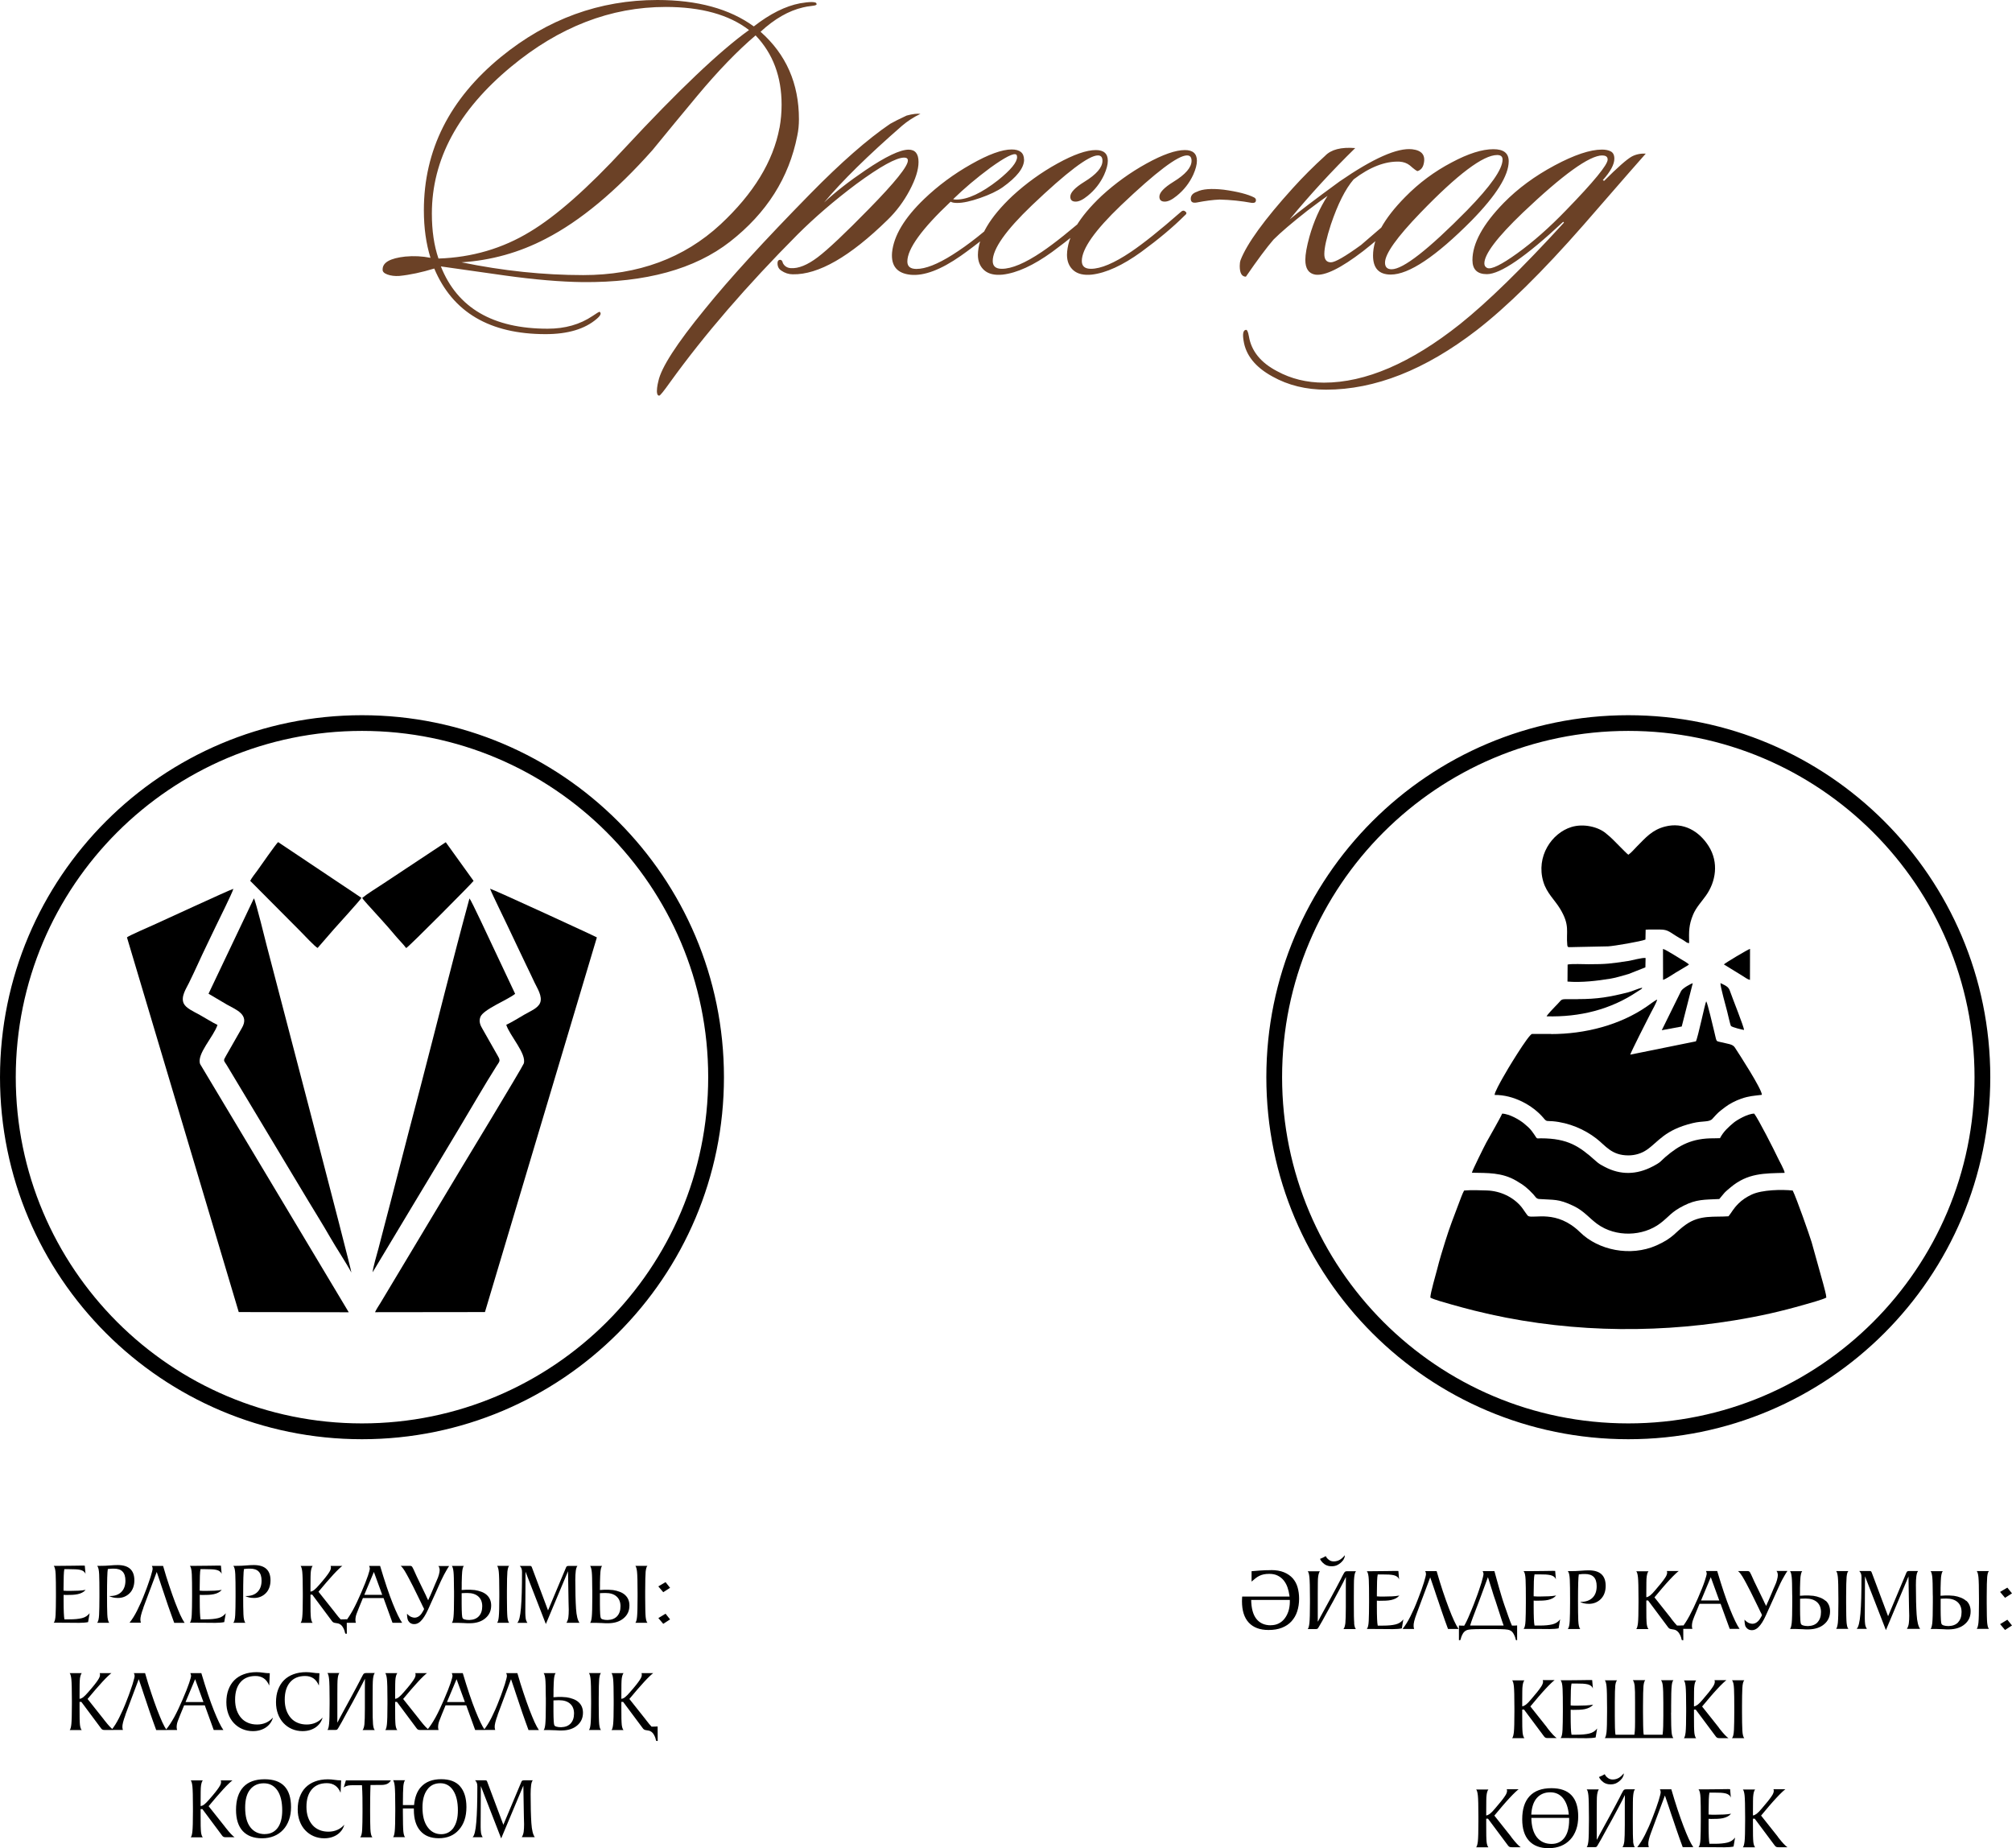 <?xml version="1.0" encoding="UTF-8"?> <svg xmlns="http://www.w3.org/2000/svg" xmlns:xlink="http://www.w3.org/1999/xlink" xmlns:xodm="http://www.corel.com/coreldraw/odm/2003" xml:space="preserve" width="141.859mm" height="130.299mm" version="1.1" style="shape-rendering:geometricPrecision; text-rendering:geometricPrecision; image-rendering:optimizeQuality; fill-rule:evenodd; clip-rule:evenodd" viewBox="0 0 303.99 279.22"> <defs> <style type="text/css"> .fil0 {fill:black} .fil2 {fill:black;fill-rule:nonzero} .fil1 {fill:black;fill-rule:nonzero} .fil3 {fill:#6B4126;fill-rule:nonzero} </style> </defs> <g id="Слой_x0020_1">  <g id="_2605206635296"> <g> <g> <path class="fil0" d="M19.18 141.61l16.89 56.61 16.62 0.03 -22.45 -37.49c-0.57,-1.5 2.03,-4.13 2.62,-5.92 -0.82,-0.39 -1.81,-1.03 -2.66,-1.5 -0.94,-0.52 -2.11,-1.03 -2.44,-1.74 -0.48,-1.03 0.38,-2.26 0.78,-3.09 0.45,-0.93 0.92,-1.9 1.34,-2.83 0.87,-1.92 1.8,-3.79 2.69,-5.67 0.44,-0.92 2.54,-5.13 2.69,-5.73 -0.63,0.17 -10.9,4.94 -12.11,5.47 -0.61,0.27 -3.68,1.6 -3.98,1.87z"></path> <path class="fil0" d="M76.49 154.82c0.49,1.61 3.12,4.4 2.64,5.86 -0.17,0.51 -9.6,16.08 -9.61,16.09l-12.03 20.06c-0.27,0.44 -0.61,0.93 -0.83,1.41l16.61 -0.02 16.91 -56.6c-0.14,-0.12 -15.68,-7.27 -16.14,-7.36 0.41,1.05 2.04,4.3 2.66,5.64 0.9,1.94 1.83,3.82 2.72,5.72 0.45,0.96 0.91,1.86 1.35,2.83 0.37,0.8 1.24,2.07 0.83,3.07 -0.34,0.82 -1.57,1.29 -2.4,1.78 -0.83,0.48 -1.91,1.16 -2.73,1.53z"></path> <path class="fil0" d="M31.51 150.13l2.76 1.63c1.34,0.77 3.5,1.5 2.26,3.57l-2.39 4.19c-0.45,0.78 -0.34,0.65 0.12,1.4l12.28 20.44c1.09,1.82 2.23,3.62 3.27,5.44 0.97,1.7 2.47,3.94 3.28,5.45 -0.06,-0.78 -11.8,-45.59 -12.81,-49.45 -0.1,-0.37 -1.65,-6.72 -1.92,-7.08l-6.85 14.4z"></path> <path class="fil0" d="M56.28 192.24l6.51 -10.84c2.2,-3.63 4.35,-7.24 6.54,-10.88 1.78,-2.96 3.9,-6.65 5.71,-9.5 0.4,-0.63 0.62,-0.73 0.21,-1.43l-2.35 -4.14c-0.29,-0.5 -0.59,-1.06 -0.33,-1.79 0.41,-1.17 4.23,-2.64 5.26,-3.52l-3.41 -7.23c-0.45,-0.94 -3.21,-6.91 -3.49,-7.18 -2.55,9.37 -4.89,18.84 -7.34,28.23 -1.22,4.69 -2.47,9.39 -3.67,14.11 -0.6,2.38 -1.21,4.67 -1.83,7.05 -0.31,1.2 -0.6,2.33 -0.92,3.54 -0.19,0.71 -0.87,3 -0.87,3.58z"></path> <path class="fil0" d="M54.72 135.65c0.09,0.18 0.64,0.78 0.81,0.98 1.33,1.48 2.95,3.21 4.19,4.71 0.56,0.67 1.14,1.22 1.65,1.89 0.45,-0.23 10.05,-9.9 10.18,-10.15l-4.2 -5.84 -9.45 6.26c-1,0.67 -2.28,1.43 -3.18,2.16z"></path> <path class="fil0" d="M37.8 133.07l7.6 7.64c0.43,0.43 2.2,2.34 2.59,2.5l2.44 -2.81c0.5,-0.58 3.99,-4.38 4.18,-4.76l-12.59 -8.42c-0.35,0.3 -2.66,3.63 -3.14,4.3 -0.31,0.43 -0.83,1.06 -1.07,1.54z"></path> </g> <path class="fil1" d="M54.69 108.05c15.1,0 28.77,6.12 38.67,16.02 9.9,9.9 16.02,23.57 16.02,38.67 0,15.1 -6.12,28.77 -16.02,38.67 -9.9,9.9 -23.57,16.02 -38.67,16.02 -15.1,0 -28.77,-6.12 -38.67,-16.02 -9.9,-9.9 -16.02,-23.57 -16.02,-38.67 0,-15.1 6.12,-28.77 16.02,-38.67 9.9,-9.9 23.57,-16.02 38.67,-16.02zm36.99 17.69c-9.47,-9.47 -22.54,-15.32 -36.99,-15.32 -14.45,0 -27.52,5.86 -36.99,15.32 -9.47,9.47 -15.32,22.54 -15.32,36.99 0,14.45 5.86,27.52 15.32,36.99 9.47,9.47 22.55,15.32 36.99,15.32 14.45,0 27.52,-5.86 36.99,-15.32 9.47,-9.47 15.32,-22.54 15.32,-36.99 0,-14.45 -5.86,-27.52 -15.32,-36.99z"></path> </g> <g> <path class="fil2" d="M8.11 245.16c0.16,-0.17 0.26,-0.57 0.29,-1.21 0.03,-0.64 0.05,-1.54 0.05,-2.72l0 -0.55c0,-1.22 -0.01,-2.16 -0.04,-2.84 -0.03,-0.68 -0.13,-1.1 -0.29,-1.28l0.83 0c0.79,0 1.46,-0.01 2.02,-0.02 0.56,-0.01 1.02,-0.02 1.37,-0.02 0.03,0 0.09,0 0.18,0 0.09,0 0.19,0 0.29,0.01l0.11 1.26c-0.06,-0.17 -0.16,-0.3 -0.29,-0.4 -0.13,-0.1 -0.29,-0.17 -0.5,-0.22 -0.2,-0.05 -0.44,-0.08 -0.72,-0.09 -0.28,-0.01 -0.59,-0.02 -0.94,-0.02l-0.75 0c-0.04,0.21 -0.08,0.54 -0.09,1.01 -0.02,0.47 -0.03,1.07 -0.03,1.8l0 0.44c0.15,0.02 0.32,0.03 0.49,0.03 0.17,0 0.36,0 0.56,0 0.43,0 0.83,-0.01 1.21,-0.03 0.38,-0.02 0.74,-0.06 1.08,-0.12 -0.16,0.18 -0.34,0.32 -0.54,0.42 -0.2,0.1 -0.42,0.18 -0.67,0.23 -0.25,0.05 -0.52,0.09 -0.81,0.1 -0.3,0.01 -0.62,0.02 -0.97,0.02 -0.04,0 -0.1,-0 -0.15,-0.01 -0.06,-0 -0.12,-0.01 -0.19,-0.01l0 0.87c0,0.73 0.01,1.34 0.03,1.81 0.02,0.47 0.05,0.81 0.09,1.02l0.78 0c0.76,0 1.38,-0.06 1.87,-0.18 0.49,-0.12 0.87,-0.37 1.16,-0.74l-0.23 1.34c-0.18,0.04 -0.38,0.06 -0.6,0.08 -0.22,0.02 -0.47,0.03 -0.74,0.03 -0.36,0 -0.76,-0 -1.22,-0.01 -0.46,-0.01 -0.97,-0.01 -1.53,-0.01l-1.1 0zm6.57 0c0.16,-0.17 0.26,-0.57 0.29,-1.21 0.03,-0.64 0.05,-1.54 0.05,-2.72l0 -0.55c0,-1.22 -0.01,-2.16 -0.04,-2.84 -0.03,-0.68 -0.13,-1.1 -0.3,-1.28l0.43 0c0.55,0 1.04,-0.02 1.48,-0.06 0.44,-0.04 0.84,-0.06 1.19,-0.06 1.68,0 2.52,0.77 2.52,2.31 0,0.39 -0.06,0.76 -0.18,1.09 -0.12,0.33 -0.29,0.61 -0.52,0.84 -0.22,0.23 -0.49,0.41 -0.79,0.54 -0.3,0.13 -0.63,0.19 -0.99,0.19 -0.54,0 -0.98,-0.1 -1.34,-0.29l0.13 0c0.73,0 1.31,-0.2 1.72,-0.61 0.41,-0.41 0.62,-0.98 0.62,-1.71 0,-0.63 -0.15,-1.09 -0.44,-1.38 -0.29,-0.3 -0.73,-0.44 -1.32,-0.44 -0.13,0 -0.28,0 -0.43,0.01 -0.15,0.01 -0.31,0.03 -0.47,0.05 -0.08,0.38 -0.12,1.71 -0.12,4 0,1.23 0.01,2.18 0.04,2.85 0.03,0.67 0.13,1.09 0.29,1.27l-1.82 0zm6.99 -2.28c-0.33,0.88 -0.48,1.5 -0.46,1.86 0.01,0.1 0.02,0.18 0.03,0.23 0.01,0.06 0.03,0.12 0.05,0.18l-1.72 0c0.39,-0.49 0.78,-1.1 1.15,-1.84 0.19,-0.38 0.38,-0.79 0.58,-1.23 0.2,-0.45 0.4,-0.94 0.6,-1.47 0.18,-0.45 0.34,-0.87 0.47,-1.26 0.13,-0.39 0.26,-0.76 0.38,-1.11 0.21,-0.71 0.32,-1.13 0.31,-1.26 0,-0.08 -0.01,-0.15 -0.03,-0.22 -0.02,-0.07 -0.05,-0.13 -0.09,-0.19l1.7 0c0.31,1.09 0.62,2.09 0.93,3 0.3,0.91 0.6,1.74 0.88,2.49 0.29,0.75 0.55,1.38 0.78,1.9 0.24,0.51 0.46,0.92 0.66,1.21l-1.57 0c-0.15,-0.4 -0.31,-0.84 -0.47,-1.3 -0.14,-0.4 -0.3,-0.86 -0.48,-1.36 -0.17,-0.51 -0.35,-1.03 -0.53,-1.58 -0.04,-0.11 -0.08,-0.24 -0.13,-0.39 -0.05,-0.15 -0.11,-0.32 -0.17,-0.5 -0.06,-0.18 -0.12,-0.37 -0.19,-0.57 -0.07,-0.2 -0.13,-0.4 -0.19,-0.58 -0.15,-0.44 -0.31,-0.91 -0.48,-1.41l-1.3 3.46 -0.71 1.9 -0.01 0.04zm7.01 2.28c0.16,-0.17 0.26,-0.57 0.29,-1.21 0.03,-0.64 0.05,-1.54 0.05,-2.72l0 -0.55c0,-1.22 -0.01,-2.16 -0.04,-2.84 -0.03,-0.68 -0.13,-1.1 -0.29,-1.28l0.83 0c0.79,0 1.46,-0.01 2.02,-0.02 0.56,-0.01 1.02,-0.02 1.37,-0.02 0.03,0 0.09,0 0.18,0 0.09,0 0.19,0 0.29,0.01l0.11 1.26c-0.06,-0.17 -0.16,-0.3 -0.29,-0.4 -0.13,-0.1 -0.29,-0.17 -0.5,-0.22 -0.2,-0.05 -0.44,-0.08 -0.72,-0.09 -0.28,-0.01 -0.59,-0.02 -0.94,-0.02l-0.75 0c-0.04,0.21 -0.08,0.54 -0.09,1.01 -0.02,0.47 -0.03,1.07 -0.03,1.8l0 0.44c0.15,0.02 0.32,0.03 0.49,0.03 0.17,0 0.36,0 0.56,0 0.43,0 0.83,-0.01 1.21,-0.03 0.38,-0.02 0.74,-0.06 1.08,-0.12 -0.16,0.18 -0.34,0.32 -0.54,0.42 -0.2,0.1 -0.42,0.18 -0.67,0.23 -0.25,0.05 -0.52,0.09 -0.81,0.1 -0.3,0.01 -0.62,0.02 -0.97,0.02 -0.04,0 -0.1,-0 -0.15,-0.01 -0.06,-0 -0.12,-0.01 -0.19,-0.01l0 0.87c0,0.73 0.01,1.34 0.03,1.81 0.02,0.47 0.05,0.81 0.09,1.02l0.78 0c0.76,0 1.38,-0.06 1.87,-0.18 0.49,-0.12 0.87,-0.37 1.16,-0.74l-0.23 1.34c-0.18,0.04 -0.38,0.06 -0.6,0.08 -0.22,0.02 -0.47,0.03 -0.74,0.03 -0.36,0 -0.76,-0 -1.22,-0.01 -0.46,-0.01 -0.97,-0.01 -1.53,-0.01l-1.1 0zm6.57 0c0.16,-0.17 0.26,-0.57 0.29,-1.21 0.03,-0.64 0.05,-1.54 0.05,-2.72l0 -0.55c0,-1.22 -0.01,-2.16 -0.04,-2.84 -0.03,-0.68 -0.13,-1.1 -0.3,-1.28l0.43 0c0.55,0 1.04,-0.02 1.48,-0.06 0.44,-0.04 0.84,-0.06 1.19,-0.06 1.68,0 2.52,0.77 2.52,2.31 0,0.39 -0.06,0.76 -0.18,1.09 -0.12,0.33 -0.29,0.61 -0.52,0.84 -0.22,0.23 -0.49,0.41 -0.79,0.54 -0.3,0.13 -0.63,0.19 -0.99,0.19 -0.54,0 -0.98,-0.1 -1.34,-0.29l0.13 0c0.73,0 1.31,-0.2 1.72,-0.61 0.41,-0.41 0.62,-0.98 0.62,-1.71 0,-0.63 -0.15,-1.09 -0.44,-1.38 -0.29,-0.3 -0.73,-0.44 -1.32,-0.44 -0.13,0 -0.28,0 -0.43,0.01 -0.15,0.01 -0.31,0.03 -0.47,0.05 -0.08,0.38 -0.12,1.71 -0.12,4 0,1.23 0.01,2.18 0.04,2.85 0.03,0.67 0.13,1.09 0.29,1.27l-1.82 0zm11.66 -4.71c0.16,-0.01 0.35,-0.09 0.56,-0.25 0.21,-0.17 0.46,-0.42 0.75,-0.76 0.38,-0.43 0.68,-0.79 0.92,-1.09 0.24,-0.3 0.41,-0.54 0.53,-0.72 0.12,-0.18 0.21,-0.34 0.26,-0.47 0.05,-0.13 0.07,-0.25 0.07,-0.35 0,-0.09 -0.02,-0.17 -0.05,-0.24l1.77 0c-0.13,0.1 -0.32,0.25 -0.54,0.47 -0.23,0.21 -0.5,0.5 -0.82,0.84 -0.32,0.35 -0.67,0.74 -1.04,1.17 -0.37,0.43 -0.77,0.9 -1.2,1.42l2.43 3.06c0.02,0.04 0.04,0.07 0.08,0.11 0.04,0.04 0.08,0.09 0.12,0.15 0.13,0.18 0.26,0.34 0.38,0.48 0.12,0.14 0.23,0.27 0.34,0.38l0.13 0c0.2,0 0.35,-0 0.46,-0.01 0.11,-0 0.22,-0.01 0.33,-0.02l0.01 2.2 -0.08 0c-0.06,0 -0.1,-0 -0.11,-0.01 -0.04,-0.01 -0.08,-0.08 -0.1,-0.21 -0.02,-0.13 -0.07,-0.29 -0.15,-0.47 -0.08,-0.18 -0.17,-0.34 -0.28,-0.48 -0.11,-0.14 -0.25,-0.25 -0.44,-0.34 -0.04,-0.02 -0.11,-0.04 -0.2,-0.06 -0.09,-0.02 -0.21,-0.04 -0.36,-0.06 -0.13,-0.02 -0.23,-0.04 -0.29,-0.08 -0.09,-0.04 -0.17,-0.11 -0.23,-0.2l-2.98 -4 -0.27 0 0 0.93c0,0.66 0,1.2 0.01,1.62 0.01,0.42 0.03,0.73 0.05,0.93 0.05,0.39 0.14,0.65 0.27,0.78l-1.82 0c0.12,-0.13 0.2,-0.42 0.25,-0.9 0.05,-0.46 0.08,-1.47 0.08,-3.03l0 -0.55c0,-1.69 -0.03,-2.76 -0.08,-3.22 -0.05,-0.47 -0.14,-0.77 -0.25,-0.9l1.82 0c-0.13,0.15 -0.21,0.42 -0.27,0.79 -0.03,0.19 -0.04,0.49 -0.05,0.9 -0.01,0.42 -0.01,0.95 -0.01,1.62l0 0.58zm5.14 4.71c0.44,-0.54 0.86,-1.18 1.27,-1.92 0.41,-0.75 0.82,-1.62 1.25,-2.62 0.48,-1.11 0.82,-1.97 1.02,-2.57 0.2,-0.61 0.29,-0.96 0.29,-1.06 0,-0.12 -0.04,-0.25 -0.11,-0.42l1.66 0c0.7,2.35 1.33,4.23 1.9,5.65 0.57,1.42 1.04,2.4 1.43,2.94l-1.46 0 -1.35 -3.73 -3.12 0 -0.58 1.41c-0.15,0.36 -0.28,0.69 -0.39,1 -0.11,0.31 -0.16,0.61 -0.16,0.9 0,0.12 0.02,0.25 0.07,0.42l-1.72 0zm5.7 -4.22l-1.26 -3.46 -1.45 3.46 2.71 0zm10.12 -4.37c-0.13,0.18 -0.25,0.38 -0.39,0.62 -0.12,0.2 -0.25,0.44 -0.4,0.72 -0.15,0.28 -0.3,0.59 -0.46,0.93 -0.1,0.21 -0.22,0.49 -0.37,0.82 -0.15,0.33 -0.31,0.69 -0.48,1.08 -0.17,0.39 -0.36,0.79 -0.55,1.21 -0.19,0.42 -0.37,0.82 -0.54,1.2 -0.37,0.81 -0.74,1.41 -1.13,1.78 -0.38,0.37 -0.8,0.5 -1.26,0.4 -0.11,-0.03 -0.2,-0.07 -0.29,-0.13 -0.08,-0.06 -0.15,-0.11 -0.19,-0.17 -0.12,-0.13 -0.19,-0.27 -0.23,-0.43 -0.04,-0.16 -0.06,-0.34 -0.08,-0.54l0 -0.27c0.04,0.04 0.08,0.09 0.12,0.13 0.04,0.04 0.1,0.09 0.15,0.14 0.06,0.05 0.13,0.1 0.22,0.15 0.07,0.04 0.16,0.08 0.26,0.11 0.1,0.03 0.19,0.05 0.26,0.06 0.21,0.03 0.42,-0.01 0.62,-0.11 0.2,-0.1 0.39,-0.26 0.56,-0.5 0.05,-0.08 0.12,-0.19 0.21,-0.34 0.08,-0.14 0.15,-0.26 0.18,-0.36 -0.04,-0.07 -0.09,-0.15 -0.12,-0.24 -0.04,-0.07 -0.09,-0.16 -0.13,-0.25 -0.04,-0.1 -0.09,-0.21 -0.15,-0.32 -0.21,-0.43 -0.43,-0.86 -0.64,-1.31 -0.21,-0.44 -0.43,-0.88 -0.64,-1.3 -0.21,-0.42 -0.43,-0.83 -0.64,-1.23 -0.21,-0.39 -0.41,-0.76 -0.61,-1.09 -0.03,-0.04 -0.06,-0.09 -0.09,-0.13 -0.03,-0.04 -0.06,-0.09 -0.09,-0.14 -0.03,-0.05 -0.07,-0.1 -0.11,-0.15 -0.04,-0.06 -0.1,-0.13 -0.15,-0.19 -0.06,-0.06 -0.12,-0.12 -0.18,-0.16l1.43 0c0.15,0 0.27,0.06 0.34,0.19 0.08,0.13 0.14,0.24 0.18,0.34 0.31,0.71 0.62,1.37 0.93,2 0.31,0.63 0.63,1.29 0.96,1.98 0.01,0.03 0.03,0.08 0.06,0.15 0.03,0.07 0.07,0.15 0.11,0.23 0.04,0.1 0.09,0.2 0.15,0.31 0.03,-0.06 0.06,-0.13 0.09,-0.21 0.03,-0.07 0.06,-0.15 0.1,-0.23 0.04,-0.08 0.08,-0.18 0.13,-0.27 0.06,-0.14 0.14,-0.32 0.23,-0.53 0.09,-0.21 0.18,-0.42 0.27,-0.64 0.09,-0.22 0.18,-0.43 0.27,-0.64 0.08,-0.21 0.16,-0.38 0.22,-0.51 0.13,-0.27 0.23,-0.55 0.31,-0.83 0.08,-0.29 0.12,-0.52 0.12,-0.71 0,-0.1 -0.02,-0.21 -0.05,-0.32 -0.03,-0.12 -0.08,-0.21 -0.15,-0.28l1.64 0zm7.24 8.59c0.12,-0.13 0.2,-0.42 0.25,-0.9 0.05,-0.48 0.08,-1.49 0.08,-3.03l0 -0.55c0,-1.69 -0.03,-2.76 -0.08,-3.22 -0.05,-0.47 -0.14,-0.77 -0.25,-0.9l1.82 0c-0.13,0.11 -0.21,0.4 -0.27,0.87 -0.02,0.23 -0.03,0.59 -0.05,1.07 -0.01,0.48 -0.02,1.09 -0.02,1.83l0 0.52 0 0.52c0,0.74 0.01,1.35 0.02,1.83 0.01,0.48 0.03,0.83 0.05,1.07 0.03,0.23 0.06,0.42 0.1,0.56 0.04,0.14 0.1,0.25 0.17,0.33l-1.82 0zm-1.54 -4.18c0.43,0.4 0.64,0.93 0.64,1.57 0,0.8 -0.29,1.43 -0.87,1.92 -0.57,0.49 -1.34,0.75 -2.31,0.76 -0.13,0 -0.27,0 -0.42,0 -0.16,0 -0.34,-0.01 -0.54,-0.03 -0.11,-0.01 -0.21,-0.01 -0.32,-0.01 -0.1,0 -0.2,-0 -0.29,-0.01 -0.1,0 -0.19,-0 -0.28,-0.01l-0.91 -0c0.12,-0.13 0.2,-0.42 0.25,-0.9 0.05,-0.46 0.08,-1.47 0.08,-3.03l0 -0.55c0,-0.12 0,-0.23 0,-0.34 0,-0.11 -0,-0.22 -0.01,-0.33 0,-0.65 -0.01,-1.19 -0.02,-1.62 -0.01,-0.42 -0.03,-0.74 -0.05,-0.93 -0.05,-0.47 -0.14,-0.77 -0.25,-0.9l1.41 0 0.24 0 0.16 0c-0.12,0.13 -0.2,0.42 -0.25,0.87 -0.02,0.15 -0.03,0.36 -0.04,0.63 -0.01,0.27 -0.02,0.6 -0.03,0.99 0,0.17 0,0.35 0,0.55 0,0.2 -0,0.4 -0.01,0.6 0,0 0.06,-0 0.19,-0.01 0.13,-0.01 0.29,-0.02 0.48,-0.03 0.19,-0.01 0.41,-0.01 0.64,0 0.24,0.01 0.46,0.03 0.68,0.05 0.35,0.05 0.68,0.14 1,0.26 0.32,0.12 0.59,0.28 0.82,0.49zm-1.22 3.19c0.34,-0.37 0.51,-0.87 0.51,-1.51 0,-0.63 -0.2,-1.12 -0.59,-1.47 -0.4,-0.36 -0.96,-0.53 -1.68,-0.53 -0.18,0 -0.32,0 -0.43,0.01 -0.11,0 -0.19,0.01 -0.25,0.01 -0.07,0.01 -0.13,0.01 -0.16,0.01l0 0.16 0 1.5c0,0.25 0,0.51 0.01,0.79 0,0.28 0.02,0.52 0.03,0.72 0.02,0.2 0.03,0.32 0.04,0.37 0.01,0.05 0.02,0.11 0.04,0.17 0.04,0.12 0.14,0.2 0.32,0.25 0.18,0.06 0.42,0.09 0.72,0.09 0.63,-0.02 1.1,-0.21 1.43,-0.56zm7.05 -6.8l-0.03 5.86 0 0.42c0,0.29 0.02,0.57 0.05,0.82 0.03,0.25 0.12,0.48 0.26,0.7l-1.53 0c0.27,-0.23 0.46,-0.99 0.56,-2.26 0.11,-1.27 0.16,-3.07 0.16,-5.4 0,-0.21 -0.02,-0.38 -0.07,-0.52 -0.04,-0.14 -0.13,-0.28 -0.27,-0.42l1.5 0c0.1,0 0.17,0.01 0.21,0.03 0.04,0.02 0.09,0.09 0.13,0.21l2.43 6.48 2.69 -6.41c0.04,-0.13 0.1,-0.21 0.15,-0.25 0.06,-0.04 0.15,-0.06 0.29,-0.06l1.31 0c-0.13,0.17 -0.21,0.43 -0.25,0.77 -0.04,0.34 -0.07,0.78 -0.07,1.32 0,1.84 0.04,3.3 0.11,4.36 0.07,1.07 0.25,1.78 0.52,2.14l-1.97 0c0.15,-0.23 0.25,-0.51 0.29,-0.82 0.04,-0.31 0.06,-0.69 0.06,-1.13l-0.03 -1.15 -0.08 -4.69 -3.35 7.98 -3.1 -7.98zm16.6 7.79c0.12,-0.13 0.2,-0.42 0.25,-0.9 0.05,-0.48 0.08,-1.49 0.08,-3.03l0 -0.55c0,-1.69 -0.03,-2.76 -0.08,-3.22 -0.05,-0.47 -0.14,-0.77 -0.25,-0.9l1.82 0c-0.13,0.11 -0.21,0.4 -0.27,0.87 -0.02,0.23 -0.03,0.59 -0.05,1.07 -0.01,0.48 -0.02,1.09 -0.02,1.83l0 0.52 0 0.52c0,0.74 0.01,1.35 0.02,1.83 0.01,0.48 0.03,0.83 0.05,1.07 0.03,0.23 0.06,0.42 0.1,0.56 0.04,0.14 0.1,0.25 0.17,0.33l-1.82 0zm-1.54 -4.18c0.43,0.4 0.64,0.93 0.64,1.57 0,0.8 -0.29,1.43 -0.87,1.92 -0.57,0.49 -1.34,0.75 -2.31,0.76 -0.13,0 -0.27,0 -0.42,0 -0.16,0 -0.34,-0.01 -0.54,-0.03 -0.11,-0.01 -0.21,-0.01 -0.32,-0.01 -0.1,0 -0.2,-0 -0.29,-0.01 -0.1,0 -0.19,-0 -0.28,-0.01l-0.91 -0c0.12,-0.13 0.2,-0.42 0.25,-0.9 0.05,-0.46 0.08,-1.47 0.08,-3.03l0 -0.55c0,-0.12 0,-0.23 0,-0.34 0,-0.11 -0,-0.22 -0.01,-0.33 0,-0.65 -0.01,-1.19 -0.02,-1.62 -0.01,-0.42 -0.03,-0.74 -0.05,-0.93 -0.05,-0.47 -0.14,-0.77 -0.25,-0.9l1.41 0 0.24 0 0.16 0c-0.12,0.13 -0.2,0.42 -0.25,0.87 -0.02,0.15 -0.03,0.36 -0.04,0.63 -0.01,0.27 -0.02,0.6 -0.03,0.99 0,0.17 0,0.35 0,0.55 0,0.2 -0,0.4 -0.01,0.6 0,0 0.06,-0 0.19,-0.01 0.13,-0.01 0.29,-0.02 0.48,-0.03 0.19,-0.01 0.41,-0.01 0.64,0 0.24,0.01 0.46,0.03 0.68,0.05 0.35,0.05 0.68,0.14 1,0.26 0.32,0.12 0.59,0.28 0.82,0.49zm-1.22 3.19c0.34,-0.37 0.51,-0.87 0.51,-1.51 0,-0.63 -0.2,-1.12 -0.59,-1.47 -0.4,-0.36 -0.96,-0.53 -1.68,-0.53 -0.18,0 -0.32,0 -0.43,0.01 -0.11,0 -0.19,0.01 -0.25,0.01 -0.07,0.01 -0.13,0.01 -0.16,0.01l0 0.16 0 1.5c0,0.25 0,0.51 0.01,0.79 0,0.28 0.02,0.52 0.03,0.72 0.02,0.2 0.03,0.32 0.04,0.37 0.01,0.05 0.02,0.11 0.04,0.17 0.04,0.12 0.14,0.2 0.32,0.25 0.18,0.06 0.42,0.09 0.72,0.09 0.63,-0.02 1.1,-0.21 1.43,-0.56zm6.23 -4.51l1.09 -0.64 0.68 0.86 -1.03 0.66 -0.74 -0.87zm0 4.79l1.09 -0.66 0.68 0.86 -1.03 0.67 -0.74 -0.87zm-87.45 12.2c0.16,-0.01 0.35,-0.09 0.56,-0.25 0.21,-0.17 0.46,-0.42 0.75,-0.76 0.38,-0.43 0.68,-0.79 0.92,-1.09 0.24,-0.3 0.41,-0.54 0.53,-0.72 0.12,-0.18 0.21,-0.34 0.26,-0.47 0.05,-0.13 0.07,-0.25 0.07,-0.35 0,-0.09 -0.02,-0.17 -0.05,-0.24l1.77 0c-0.13,0.1 -0.32,0.25 -0.54,0.47 -0.23,0.21 -0.5,0.5 -0.82,0.84 -0.32,0.35 -0.67,0.74 -1.04,1.17 -0.37,0.43 -0.77,0.9 -1.2,1.42l2.43 3.06c0.02,0.04 0.04,0.07 0.08,0.11 0.04,0.04 0.08,0.09 0.12,0.15 0.54,0.69 0.97,1.14 1.29,1.37l-1.33 0c-0.14,0 -0.25,-0.02 -0.32,-0.05 -0.09,-0.04 -0.17,-0.11 -0.23,-0.2l-2.98 -4 -0.27 0 0 0.93c0,0.66 0,1.2 0.01,1.62 0.01,0.42 0.03,0.73 0.05,0.93 0.05,0.39 0.14,0.65 0.27,0.78l-1.82 0c0.12,-0.13 0.2,-0.42 0.25,-0.9 0.05,-0.46 0.08,-1.47 0.08,-3.03l0 -0.55c0,-1.69 -0.03,-2.76 -0.08,-3.22 -0.05,-0.47 -0.14,-0.77 -0.25,-0.9l1.82 0c-0.13,0.15 -0.21,0.42 -0.27,0.79 -0.03,0.19 -0.04,0.49 -0.05,0.9 -0.01,0.42 -0.01,0.95 -0.01,1.62l0 0.58zm6.93 2.43c-0.33,0.88 -0.48,1.5 -0.46,1.86 0.01,0.1 0.02,0.18 0.03,0.23 0.01,0.06 0.03,0.12 0.05,0.18l-1.72 0c0.39,-0.49 0.78,-1.1 1.15,-1.84 0.19,-0.38 0.38,-0.79 0.58,-1.23 0.2,-0.45 0.4,-0.94 0.6,-1.47 0.18,-0.45 0.34,-0.87 0.47,-1.26 0.13,-0.39 0.26,-0.76 0.38,-1.11 0.21,-0.71 0.32,-1.13 0.31,-1.26 0,-0.08 -0.01,-0.15 -0.03,-0.22 -0.02,-0.07 -0.05,-0.13 -0.09,-0.19l1.7 0c0.31,1.09 0.62,2.09 0.93,3 0.3,0.91 0.6,1.74 0.88,2.49 0.29,0.75 0.55,1.38 0.78,1.9 0.24,0.51 0.46,0.92 0.66,1.21l-1.57 0c-0.15,-0.4 -0.31,-0.84 -0.47,-1.3 -0.14,-0.4 -0.3,-0.86 -0.48,-1.36 -0.17,-0.51 -0.35,-1.03 -0.53,-1.58 -0.04,-0.11 -0.08,-0.24 -0.13,-0.39 -0.05,-0.15 -0.11,-0.32 -0.17,-0.5 -0.06,-0.18 -0.12,-0.37 -0.19,-0.57 -0.07,-0.2 -0.13,-0.4 -0.19,-0.58 -0.15,-0.44 -0.31,-0.91 -0.48,-1.41l-1.3 3.46 -0.71 1.9 -0.01 0.04zm6.09 2.28c0.44,-0.54 0.86,-1.18 1.27,-1.92 0.41,-0.75 0.82,-1.62 1.25,-2.62 0.48,-1.11 0.82,-1.97 1.02,-2.57 0.2,-0.61 0.29,-0.96 0.29,-1.06 0,-0.12 -0.04,-0.25 -0.11,-0.42l1.66 0c0.7,2.35 1.33,4.23 1.9,5.65 0.57,1.42 1.04,2.4 1.43,2.94l-1.46 0 -1.35 -3.73 -3.12 0 -0.58 1.41c-0.15,0.36 -0.28,0.69 -0.39,1 -0.11,0.31 -0.16,0.61 -0.16,0.9 0,0.12 0.02,0.25 0.07,0.42l-1.72 0zm5.7 -4.22l-1.26 -3.46 -1.45 3.46 2.71 0zm9.92 -2.53c-0.39,-0.94 -1.08,-1.41 -2.06,-1.41 -0.97,0 -1.73,0.31 -2.27,0.94 -0.54,0.63 -0.81,1.5 -0.81,2.63 0,0.59 0.08,1.12 0.24,1.58 0.16,0.46 0.39,0.86 0.68,1.19 0.29,0.33 0.64,0.57 1.05,0.74 0.41,0.17 0.86,0.25 1.35,0.25 0.48,0 0.93,-0.09 1.34,-0.27 0.41,-0.18 0.76,-0.44 1.06,-0.78 -0.08,0.3 -0.21,0.58 -0.39,0.83 -0.18,0.25 -0.4,0.47 -0.66,0.65 -0.26,0.18 -0.56,0.32 -0.89,0.42 -0.34,0.1 -0.7,0.15 -1.09,0.15 -0.58,0 -1.11,-0.11 -1.6,-0.32 -0.49,-0.21 -0.91,-0.51 -1.27,-0.89 -0.36,-0.38 -0.64,-0.84 -0.84,-1.38 -0.2,-0.54 -0.3,-1.13 -0.3,-1.78 0,-0.7 0.1,-1.33 0.31,-1.89 0.21,-0.56 0.5,-1.04 0.89,-1.43 0.39,-0.39 0.86,-0.69 1.43,-0.9 0.56,-0.21 1.21,-0.32 1.93,-0.32 0.34,0 0.67,0.03 1,0.08 0.33,0.05 0.66,0.08 1,0.08l-0.08 1.84zm7.5 0c-0.39,-0.94 -1.08,-1.41 -2.06,-1.41 -0.97,0 -1.73,0.31 -2.27,0.94 -0.54,0.63 -0.81,1.5 -0.81,2.63 0,0.59 0.08,1.12 0.24,1.58 0.16,0.46 0.39,0.86 0.68,1.19 0.29,0.33 0.64,0.57 1.05,0.74 0.41,0.17 0.86,0.25 1.35,0.25 0.48,0 0.93,-0.09 1.34,-0.27 0.41,-0.18 0.76,-0.44 1.06,-0.78 -0.08,0.3 -0.21,0.58 -0.39,0.83 -0.18,0.25 -0.4,0.47 -0.66,0.65 -0.26,0.18 -0.56,0.32 -0.89,0.42 -0.34,0.1 -0.7,0.15 -1.09,0.15 -0.58,0 -1.11,-0.11 -1.6,-0.32 -0.49,-0.21 -0.91,-0.51 -1.27,-0.89 -0.36,-0.38 -0.64,-0.84 -0.84,-1.38 -0.2,-0.54 -0.3,-1.13 -0.3,-1.78 0,-0.7 0.1,-1.33 0.31,-1.89 0.21,-0.56 0.5,-1.04 0.89,-1.43 0.39,-0.39 0.86,-0.69 1.43,-0.9 0.56,-0.21 1.21,-0.32 1.93,-0.32 0.34,0 0.67,0.03 1,0.08 0.33,0.05 0.66,0.08 1,0.08l-0.08 1.84zm8.14 2.98c0,0.76 0,1.38 0.01,1.85 0.01,0.47 0.03,0.83 0.05,1.06 0.05,0.47 0.14,0.76 0.27,0.87l-1.85 0c0.13,-0.15 0.23,-0.44 0.28,-0.87 0.02,-0.21 0.03,-0.52 0.05,-0.93 0.01,-0.4 0.02,-0.91 0.02,-1.53l0 -1.02 0 -0.51 0 -0.44 0 -1.09 0.01 -1.37 -0.42 0.83c-0.15,0.29 -0.35,0.65 -0.58,1.1 -0.24,0.45 -0.53,0.98 -0.86,1.61 -0.38,0.67 -0.7,1.25 -0.96,1.74 -0.26,0.49 -0.48,0.9 -0.66,1.22l-0.54 0.94c-0.04,0.06 -0.07,0.11 -0.1,0.15 -0.03,0.04 -0.06,0.07 -0.09,0.1 -0.06,0.04 -0.16,0.05 -0.29,0.05l-0.23 0 -0.94 0c0.12,-0.12 0.2,-0.42 0.25,-0.9 0.05,-0.46 0.08,-1.47 0.08,-3.03l0 -0.55c0,-1.69 -0.03,-2.76 -0.08,-3.22 -0.05,-0.48 -0.14,-0.78 -0.25,-0.9l1.81 0c-0.12,0.14 -0.2,0.4 -0.25,0.78 -0.03,0.2 -0.04,0.5 -0.05,0.91 -0.01,0.41 -0.01,0.95 -0.01,1.62l0 1.96 0 1.14 0 1.09c0.04,-0.07 0.07,-0.13 0.09,-0.16l0.17 -0.34c0.03,-0.05 0.07,-0.14 0.14,-0.26 0.07,-0.12 0.17,-0.3 0.29,-0.54 0.13,-0.24 0.3,-0.55 0.51,-0.94 0.21,-0.38 0.47,-0.86 0.78,-1.43 0.31,-0.57 0.59,-1.08 0.82,-1.52 0.23,-0.44 0.42,-0.8 0.58,-1.1 0.09,-0.18 0.17,-0.34 0.25,-0.49 0.08,-0.15 0.15,-0.28 0.22,-0.41 0.07,-0.13 0.13,-0.21 0.19,-0.24 0.07,-0.04 0.18,-0.07 0.32,-0.07l0.51 0 0.79 0c-0.13,0.13 -0.21,0.42 -0.27,0.87 -0.03,0.23 -0.04,0.59 -0.05,1.06 -0.01,0.47 -0.01,1.09 -0.01,1.84l0 0.52 0 0.52z"></path> <path class="fil2" d="M59.7 256.65c0.16,-0.01 0.35,-0.09 0.56,-0.25 0.21,-0.17 0.46,-0.42 0.75,-0.76 0.38,-0.43 0.68,-0.79 0.92,-1.09 0.24,-0.3 0.41,-0.54 0.53,-0.72 0.12,-0.18 0.21,-0.34 0.26,-0.47 0.05,-0.13 0.07,-0.25 0.07,-0.35 0,-0.09 -0.02,-0.17 -0.05,-0.24l1.77 0c-0.13,0.1 -0.32,0.25 -0.54,0.47 -0.23,0.21 -0.5,0.5 -0.82,0.84 -0.32,0.35 -0.67,0.74 -1.04,1.17 -0.37,0.43 -0.77,0.9 -1.2,1.42l2.43 3.06c0.02,0.04 0.04,0.07 0.08,0.11 0.04,0.04 0.08,0.09 0.12,0.15 0.54,0.69 0.97,1.14 1.29,1.37l-1.33 0c-0.14,0 -0.25,-0.02 -0.32,-0.05 -0.09,-0.04 -0.17,-0.11 -0.23,-0.2l-2.98 -4 -0.27 0 0 0.93c0,0.66 0,1.2 0.01,1.62 0.01,0.42 0.03,0.73 0.05,0.93 0.05,0.39 0.14,0.65 0.27,0.78l-1.82 0c0.12,-0.13 0.2,-0.42 0.25,-0.9 0.05,-0.46 0.08,-1.47 0.08,-3.03l0 -0.55c0,-1.69 -0.03,-2.76 -0.08,-3.22 -0.05,-0.47 -0.14,-0.77 -0.25,-0.9l1.82 0c-0.13,0.15 -0.21,0.42 -0.27,0.79 -0.03,0.19 -0.04,0.49 -0.05,0.9 -0.01,0.42 -0.01,0.95 -0.01,1.62l0 0.58zm4.84 4.71c0.44,-0.54 0.86,-1.18 1.27,-1.92 0.41,-0.75 0.82,-1.62 1.25,-2.62 0.48,-1.11 0.82,-1.97 1.02,-2.57 0.2,-0.61 0.29,-0.96 0.29,-1.06 0,-0.12 -0.04,-0.25 -0.11,-0.42l1.66 0c0.7,2.35 1.33,4.23 1.9,5.65 0.57,1.42 1.04,2.4 1.43,2.94l-1.46 0 -1.35 -3.73 -3.12 0 -0.58 1.41c-0.15,0.36 -0.28,0.69 -0.39,1 -0.11,0.31 -0.16,0.61 -0.16,0.9 0,0.12 0.02,0.25 0.07,0.42l-1.72 0zm5.7 -4.22l-1.26 -3.46 -1.45 3.46 2.71 0zm4.96 1.94c-0.33,0.88 -0.48,1.5 -0.46,1.86 0.01,0.1 0.02,0.18 0.03,0.23 0.01,0.06 0.03,0.12 0.05,0.18l-1.72 0c0.39,-0.49 0.78,-1.1 1.15,-1.84 0.19,-0.38 0.38,-0.79 0.58,-1.23 0.2,-0.45 0.4,-0.94 0.6,-1.47 0.18,-0.45 0.34,-0.87 0.47,-1.26 0.13,-0.39 0.26,-0.76 0.38,-1.11 0.21,-0.71 0.32,-1.13 0.31,-1.26 0,-0.08 -0.01,-0.15 -0.03,-0.22 -0.02,-0.07 -0.05,-0.13 -0.09,-0.19l1.7 0c0.31,1.09 0.62,2.09 0.93,3 0.3,0.91 0.6,1.74 0.88,2.49 0.29,0.75 0.55,1.38 0.78,1.9 0.24,0.51 0.46,0.92 0.66,1.21l-1.57 0c-0.15,-0.4 -0.31,-0.84 -0.47,-1.3 -0.14,-0.4 -0.3,-0.86 -0.48,-1.36 -0.17,-0.51 -0.35,-1.03 -0.53,-1.58 -0.04,-0.11 -0.08,-0.24 -0.13,-0.39 -0.05,-0.15 -0.11,-0.32 -0.17,-0.5 -0.06,-0.18 -0.12,-0.37 -0.19,-0.57 -0.07,-0.2 -0.13,-0.4 -0.19,-0.58 -0.15,-0.44 -0.31,-0.91 -0.48,-1.41l-1.3 3.46 -0.71 1.9 -0.01 0.04zm13.78 2.28c0.12,-0.13 0.2,-0.42 0.25,-0.9 0.05,-0.48 0.08,-1.49 0.08,-3.03l0 -0.55c0,-1.69 -0.03,-2.76 -0.08,-3.22 -0.05,-0.47 -0.14,-0.77 -0.25,-0.9l1.82 0c-0.13,0.11 -0.21,0.4 -0.27,0.87 -0.02,0.23 -0.03,0.59 -0.05,1.07 -0.01,0.48 -0.02,1.09 -0.02,1.83l0 0.52 0 0.52c0,0.74 0.01,1.35 0.02,1.83 0.01,0.48 0.03,0.83 0.05,1.07 0.03,0.23 0.06,0.42 0.1,0.56 0.04,0.14 0.1,0.25 0.17,0.33l-1.82 0zm-1.54 -4.18c0.43,0.4 0.64,0.93 0.64,1.57 0,0.8 -0.29,1.43 -0.87,1.92 -0.57,0.49 -1.34,0.75 -2.31,0.76 -0.13,0 -0.27,0 -0.42,0 -0.16,0 -0.34,-0.01 -0.54,-0.03 -0.11,-0.01 -0.21,-0.01 -0.32,-0.01 -0.1,0 -0.2,-0 -0.29,-0.01 -0.1,0 -0.19,-0 -0.28,-0.01l-0.91 -0c0.12,-0.13 0.2,-0.42 0.25,-0.9 0.05,-0.46 0.08,-1.47 0.08,-3.03l0 -0.55c0,-0.12 0,-0.23 0,-0.34 0,-0.11 -0,-0.22 -0.01,-0.33 0,-0.65 -0.01,-1.19 -0.02,-1.62 -0.01,-0.42 -0.03,-0.74 -0.05,-0.93 -0.05,-0.47 -0.14,-0.77 -0.25,-0.9l1.41 0 0.24 0 0.16 0c-0.12,0.13 -0.2,0.42 -0.25,0.87 -0.02,0.15 -0.03,0.36 -0.04,0.63 -0.01,0.27 -0.02,0.6 -0.03,0.99 0,0.17 0,0.35 0,0.55 0,0.2 -0,0.4 -0.01,0.6 0,0 0.06,-0 0.19,-0.01 0.13,-0.01 0.29,-0.02 0.48,-0.03 0.19,-0.01 0.41,-0.01 0.64,0 0.24,0.01 0.46,0.03 0.68,0.05 0.35,0.05 0.68,0.14 1,0.26 0.32,0.12 0.59,0.28 0.82,0.49zm-1.22 3.19c0.34,-0.37 0.51,-0.87 0.51,-1.51 0,-0.63 -0.2,-1.12 -0.59,-1.47 -0.4,-0.36 -0.96,-0.53 -1.68,-0.53 -0.18,0 -0.32,0 -0.43,0.01 -0.11,0 -0.19,0.01 -0.25,0.01 -0.07,0.01 -0.13,0.01 -0.16,0.01l0 0.16 0 1.5c0,0.25 0,0.51 0.01,0.79 0,0.28 0.02,0.52 0.03,0.72 0.02,0.2 0.03,0.32 0.04,0.37 0.01,0.05 0.02,0.11 0.04,0.17 0.04,0.12 0.14,0.2 0.32,0.25 0.18,0.06 0.42,0.09 0.72,0.09 0.63,-0.02 1.1,-0.21 1.43,-0.56zm7.66 -3.72c0.16,-0.01 0.35,-0.09 0.56,-0.25 0.21,-0.17 0.46,-0.42 0.75,-0.76 0.38,-0.43 0.68,-0.79 0.92,-1.09 0.24,-0.3 0.41,-0.54 0.53,-0.72 0.12,-0.18 0.21,-0.34 0.26,-0.47 0.05,-0.13 0.07,-0.25 0.07,-0.35 0,-0.09 -0.02,-0.17 -0.05,-0.24l1.77 0c-0.13,0.1 -0.32,0.25 -0.54,0.47 -0.23,0.21 -0.5,0.5 -0.82,0.84 -0.32,0.35 -0.67,0.74 -1.04,1.17 -0.37,0.43 -0.77,0.9 -1.2,1.42l2.43 3.06c0.02,0.04 0.04,0.07 0.08,0.11 0.04,0.04 0.08,0.09 0.12,0.15 0.13,0.18 0.26,0.34 0.38,0.48 0.12,0.14 0.23,0.27 0.34,0.38l0.13 0c0.2,0 0.35,-0 0.46,-0.01 0.11,-0 0.22,-0.01 0.33,-0.02l0.01 2.2 -0.08 0c-0.06,0 -0.1,-0 -0.11,-0.01 -0.04,-0.01 -0.08,-0.08 -0.1,-0.21 -0.02,-0.13 -0.07,-0.29 -0.15,-0.47 -0.08,-0.18 -0.17,-0.34 -0.28,-0.48 -0.11,-0.14 -0.25,-0.25 -0.44,-0.34 -0.04,-0.02 -0.11,-0.04 -0.2,-0.06 -0.09,-0.02 -0.21,-0.04 -0.36,-0.06 -0.13,-0.02 -0.23,-0.04 -0.29,-0.08 -0.09,-0.04 -0.17,-0.11 -0.23,-0.2l-2.98 -4 -0.27 0 0 0.93c0,0.66 0,1.2 0.01,1.62 0.01,0.42 0.03,0.73 0.05,0.93 0.05,0.39 0.14,0.65 0.27,0.78l-1.82 0c0.12,-0.13 0.2,-0.42 0.25,-0.9 0.05,-0.46 0.08,-1.47 0.08,-3.03l0 -0.55c0,-1.69 -0.03,-2.76 -0.08,-3.22 -0.05,-0.47 -0.14,-0.77 -0.25,-0.9l1.82 0c-0.13,0.15 -0.21,0.42 -0.27,0.79 -0.03,0.19 -0.04,0.49 -0.05,0.9 -0.01,0.42 -0.01,0.95 -0.01,1.62l0 0.58zm-63.57 16.2c0.16,-0.01 0.35,-0.09 0.56,-0.25 0.21,-0.17 0.46,-0.42 0.75,-0.76 0.38,-0.43 0.68,-0.79 0.92,-1.09 0.24,-0.3 0.41,-0.54 0.53,-0.72 0.12,-0.18 0.21,-0.34 0.26,-0.47 0.05,-0.13 0.07,-0.25 0.07,-0.35 0,-0.09 -0.02,-0.17 -0.05,-0.24l1.77 0c-0.13,0.1 -0.32,0.25 -0.54,0.47 -0.23,0.21 -0.5,0.5 -0.82,0.84 -0.32,0.35 -0.67,0.74 -1.04,1.17 -0.37,0.43 -0.77,0.9 -1.2,1.42l2.43 3.06c0.02,0.04 0.04,0.07 0.08,0.11 0.04,0.04 0.08,0.09 0.12,0.15 0.54,0.69 0.97,1.14 1.29,1.37l-1.33 0c-0.14,0 -0.25,-0.02 -0.32,-0.05 -0.09,-0.04 -0.17,-0.11 -0.23,-0.2l-2.98 -4 -0.27 0 0 0.93c0,0.66 0,1.2 0.01,1.62 0.01,0.42 0.03,0.73 0.05,0.93 0.05,0.39 0.14,0.65 0.27,0.78l-1.82 0c0.12,-0.13 0.2,-0.42 0.25,-0.9 0.05,-0.46 0.08,-1.47 0.08,-3.03l0 -0.55c0,-1.69 -0.03,-2.76 -0.08,-3.22 -0.05,-0.47 -0.14,-0.77 -0.25,-0.9l1.82 0c-0.13,0.15 -0.21,0.42 -0.27,0.79 -0.03,0.19 -0.04,0.49 -0.05,0.9 -0.01,0.42 -0.01,0.95 -0.01,1.62l0 0.58zm9.29 4.87c-1.28,0 -2.25,-0.37 -2.93,-1.1 -0.67,-0.73 -1.01,-1.8 -1.01,-3.19 0,-1.51 0.37,-2.66 1.1,-3.45 0.73,-0.79 1.81,-1.18 3.23,-1.18 2.65,0 3.98,1.4 3.98,4.21 0,0.72 -0.1,1.36 -0.31,1.94 -0.21,0.58 -0.5,1.08 -0.89,1.49 -0.38,0.41 -0.84,0.73 -1.38,0.95 -0.54,0.22 -1.14,0.33 -1.8,0.33zm0.42 -0.64c0.81,0 1.45,-0.31 1.92,-0.92 0.46,-0.61 0.7,-1.5 0.7,-2.66 0,-1.31 -0.25,-2.32 -0.74,-3.03 -0.5,-0.71 -1.18,-1.06 -2.04,-1.06 -0.87,0 -1.56,0.31 -2.06,0.93 -0.51,0.62 -0.76,1.53 -0.76,2.74 0,1.31 0.26,2.3 0.79,2.98 0.53,0.68 1.26,1.03 2.21,1.03zm11.42 -6.28c-0.39,-0.94 -1.08,-1.41 -2.06,-1.41 -0.97,0 -1.73,0.31 -2.27,0.94 -0.54,0.63 -0.81,1.5 -0.81,2.63 0,0.59 0.08,1.12 0.24,1.58 0.16,0.46 0.39,0.86 0.68,1.19 0.29,0.33 0.64,0.57 1.05,0.74 0.41,0.17 0.86,0.25 1.35,0.25 0.48,0 0.93,-0.09 1.34,-0.27 0.41,-0.18 0.76,-0.44 1.06,-0.78 -0.08,0.3 -0.21,0.58 -0.39,0.83 -0.18,0.25 -0.4,0.47 -0.66,0.65 -0.26,0.18 -0.56,0.32 -0.89,0.42 -0.34,0.1 -0.7,0.15 -1.09,0.15 -0.58,0 -1.11,-0.11 -1.6,-0.32 -0.49,-0.21 -0.91,-0.51 -1.27,-0.89 -0.36,-0.38 -0.64,-0.84 -0.84,-1.38 -0.2,-0.54 -0.3,-1.13 -0.3,-1.78 0,-0.7 0.1,-1.33 0.31,-1.89 0.21,-0.56 0.5,-1.04 0.89,-1.43 0.39,-0.39 0.86,-0.69 1.43,-0.9 0.56,-0.21 1.21,-0.32 1.93,-0.32 0.34,0 0.67,0.03 1,0.08 0.33,0.05 0.66,0.08 1,0.08l-0.08 1.84zm2.99 6.76c0.16,-0.17 0.26,-0.56 0.29,-1.17 0.03,-0.61 0.05,-1.48 0.05,-2.61l0 -0.52c0,-0.56 -0,-1.14 -0.01,-1.72 -0.01,-0.59 -0.03,-1.2 -0.07,-1.84l-1.42 0c-0.23,0 -0.46,0.02 -0.67,0.05 -0.21,0.04 -0.43,0.13 -0.66,0.28l0.32 -1.06 6.81 0c-0.17,0.26 -0.37,0.44 -0.6,0.54 -0.23,0.1 -0.51,0.15 -0.85,0.15l-1.64 0.01c-0.03,0.71 -0.04,1.37 -0.05,2 -0.01,0.63 -0.01,1.22 -0.01,1.78 0,1.23 0.01,2.18 0.04,2.85 0.03,0.67 0.13,1.09 0.3,1.27l-1.82 0zm15.07 -7.7c0.64,0.72 0.97,1.77 0.97,3.15 0,1.44 -0.38,2.58 -1.14,3.43 -0.74,0.85 -1.76,1.27 -3.04,1.27 -1.22,0 -2.14,-0.37 -2.78,-1.11 -0.65,-0.73 -0.98,-1.79 -0.98,-3.18l0 -0.21 -1.66 0 0 0.56c0,0.74 0.01,1.35 0.02,1.84 0.01,0.48 0.03,0.84 0.05,1.07 0.05,0.47 0.14,0.76 0.27,0.87l-1.82 0c0.12,-0.13 0.2,-0.42 0.25,-0.9 0.05,-0.48 0.08,-1.49 0.08,-3.03l0 -0.55c0,-1.69 -0.03,-2.76 -0.08,-3.22 -0.05,-0.47 -0.14,-0.77 -0.25,-0.9l1.82 0c-0.13,0.11 -0.21,0.4 -0.27,0.87 -0.02,0.23 -0.03,0.59 -0.05,1.06 -0.01,0.47 -0.02,1.08 -0.02,1.82l1.69 0c0.11,-1.17 0.45,-2.08 1.03,-2.72 0.72,-0.8 1.74,-1.19 3.07,-1.19 1.26,0 2.21,0.35 2.84,1.06zm-0.98 6.26c0.44,-0.63 0.66,-1.5 0.66,-2.63 0,-1.28 -0.24,-2.28 -0.71,-3 -0.47,-0.72 -1.12,-1.09 -1.94,-1.09 -0.86,0 -1.52,0.32 -1.98,0.97 -0.48,0.64 -0.72,1.54 -0.72,2.69 0,1.27 0.25,2.25 0.76,2.95 0.51,0.72 1.2,1.09 2.08,1.09 0.39,0 0.74,-0.09 1.05,-0.25 0.31,-0.17 0.58,-0.41 0.81,-0.72zm4.13 -6.36l-0.03 5.86 0 0.42c0,0.29 0.02,0.57 0.05,0.82 0.03,0.25 0.12,0.48 0.26,0.7l-1.53 0c0.27,-0.23 0.46,-0.99 0.56,-2.26 0.11,-1.27 0.16,-3.07 0.16,-5.4 0,-0.21 -0.02,-0.38 -0.07,-0.52 -0.04,-0.14 -0.13,-0.28 -0.27,-0.42l1.5 0c0.1,0 0.17,0.01 0.21,0.03 0.04,0.02 0.09,0.09 0.13,0.21l2.43 6.48 2.69 -6.41c0.04,-0.13 0.1,-0.21 0.15,-0.25 0.06,-0.04 0.15,-0.06 0.29,-0.06l1.31 0c-0.13,0.17 -0.21,0.43 -0.25,0.77 -0.04,0.34 -0.07,0.78 -0.07,1.32 0,1.84 0.04,3.3 0.11,4.36 0.07,1.07 0.25,1.78 0.52,2.14l-1.97 0c0.15,-0.23 0.25,-0.51 0.29,-0.82 0.04,-0.31 0.06,-0.69 0.06,-1.13l-0.03 -1.15 -0.08 -4.69 -3.35 7.98 -3.1 -7.98z"></path> </g> <g> <path class="fil1" d="M246.02 108.05c15.1,0 28.77,6.12 38.67,16.02 9.9,9.9 16.02,23.57 16.02,38.67 0,15.1 -6.12,28.77 -16.02,38.67 -9.9,9.9 -23.57,16.02 -38.67,16.02 -15.1,0 -28.77,-6.12 -38.67,-16.02 -9.9,-9.9 -16.02,-23.57 -16.02,-38.67 0,-15.1 6.12,-28.77 16.02,-38.67 9.9,-9.9 23.57,-16.02 38.67,-16.02zm36.99 17.69c-9.47,-9.47 -22.55,-15.32 -36.99,-15.32 -14.45,0 -27.52,5.86 -36.99,15.32 -9.47,9.47 -15.32,22.54 -15.32,36.99 0,14.45 5.86,27.52 15.32,36.99 9.47,9.47 22.54,15.32 36.99,15.32 14.45,0 27.52,-5.86 36.99,-15.32 9.47,-9.47 15.32,-22.54 15.32,-36.99 0,-14.45 -5.86,-27.52 -15.32,-36.99z"></path> <g> <path class="fil0" d="M216.1 196.03c0.49,0.3 2.53,0.85 3.22,1.05 1.12,0.32 2.32,0.64 3.44,0.92 12.73,3.19 26.33,3.6 39.3,1.47 3.89,-0.64 6.9,-1.32 10.61,-2.38 0.69,-0.2 2.7,-0.74 3.27,-1.06 -0.02,-0.49 -0.35,-1.58 -0.48,-2.12l-1.74 -6.24c-0.34,-1.12 -2.28,-6.65 -2.86,-7.81 -1.65,-0.18 -4.62,-0.12 -6.18,0.6 -0.82,0.38 -1.49,0.84 -2.01,1.36 -0.84,0.84 -0.95,1.24 -1.51,1.93 -2.18,0.16 -4.27,-0.26 -6.42,1.24 -1.68,1.17 -1.84,2 -4.48,3.17 -3.93,1.73 -8.76,0.72 -11.53,-2 -3.53,-3.46 -6.96,-2.02 -7.82,-2.44 -0.18,-0.09 -0.77,-1.07 -1.07,-1.42 -1.22,-1.45 -3.13,-2.38 -5.18,-2.45 -0.98,-0.04 -2.51,-0.08 -3.45,0.01 -0.27,0.49 -0.57,1.35 -0.76,1.84 -0.77,2.04 -1.44,3.73 -2.1,5.87 -0.43,1.37 -0.85,2.74 -1.2,4.14 -0.23,0.92 -1.02,3.54 -1.04,4.32z"></path> <path class="fil0" d="M234.35 156.2l-2.88 0c-0.55,0.13 -3.81,5.49 -4.45,6.68 -0.25,0.45 -1.23,2.17 -1.2,2.54 2.83,-0.04 5.78,1.55 7.42,3.52 0.46,0.56 0.46,0.37 1.36,0.45 2.48,0.22 4.81,1.23 6.59,2.61 1.42,1.1 2.29,2.55 4.84,2.55 1.07,-0 2.03,-0.33 2.76,-0.83 1.79,-1.22 2.67,-3.01 6.97,-4.05 1.53,-0.37 2.49,-0.1 2.97,-0.65 0.91,-1.02 0.93,-1 1.93,-1.77 0.61,-0.47 1.56,-0.97 2.43,-1.27 1.2,-0.41 1.81,-0.42 3.11,-0.58 0.01,-0.86 -3.46,-6.2 -4.09,-7.16 -0.33,-0.51 -1.03,-0.53 -2.03,-0.78 -0.93,-0.23 -0.65,0.05 -1.11,-1.75 -0.17,-0.67 -0.97,-4.17 -1.18,-4.44 -0.19,0.33 -1.25,5.5 -1.56,6.05l-9.92 2.01c0.13,-0.45 2.64,-5.4 3.07,-6.23 0.25,-0.48 0.95,-1.72 1,-2.09 -0.36,0.14 -1.17,0.78 -1.56,1.04 -4.06,2.81 -9.34,4.17 -14.47,4.17z"></path> <path class="fil0" d="M222.37 177.17c2.39,0.05 4.54,-0.06 6.7,1.2 1.22,0.71 1.75,1.15 2.61,2.08 0.26,0.27 0.41,0.66 0.86,0.69 2.25,0.17 2.87,-0.07 5.21,1.05 1.6,0.77 2.37,1.85 3.6,2.74 2.79,2.01 6.87,1.87 9.5,-0.12 1.37,-1.04 1.64,-1.72 3.57,-2.68 1.9,-0.95 3.03,-0.88 5.35,-0.99 0.25,-0.28 0.51,-0.65 0.78,-0.94 0.28,-0.3 0.6,-0.54 0.91,-0.81 2.59,-2.19 5.12,-2.12 8.18,-2.2 -0.01,-0.41 -0.83,-1.82 -1.05,-2.31 -0.5,-1.08 -2.97,-5.92 -3.55,-6.64 -0.95,0 -2.58,0.94 -3.09,1.36 -0.82,0.69 -1.55,1.34 -2.08,2.35l-0.92 0.02c-3.32,-0.03 -5.26,1.06 -7.29,2.79 -0.79,0.68 -0.64,0.78 -1.98,1.47 -2.4,1.25 -4.83,1.32 -7.23,0.05 -0.61,-0.32 -0.86,-0.45 -1.34,-0.88 -2.48,-2.22 -4.2,-3.42 -8.3,-3.43 -0.86,-0 -0.39,0.23 -1.35,-1.06 -0.35,-0.47 -0.72,-0.78 -1.2,-1.18 -0.64,-0.53 -2.17,-1.45 -3.3,-1.49 -0.25,0.61 -1.92,3.5 -2.39,4.36 -0.33,0.61 -2.14,4.25 -2.19,4.59z"></path> <path class="fil0" d="M248.61 141.95l0.03 -1.5c0.71,-0.05 1.46,-0.01 2.16,-0.02 1.29,-0.01 1.49,0.44 2.99,1.3 0.26,0.15 0.44,0.23 0.67,0.39 0.25,0.17 0.45,0.38 0.75,0.35 -0.04,-1.78 -0.05,-2.72 0.59,-4.27 0.46,-1.12 1.32,-2 1.95,-2.9 1.5,-2.11 1.97,-5 0.41,-7.47 -1.44,-2.28 -3.82,-3.67 -6.58,-2.96 -1.99,0.51 -2.95,1.7 -4.28,3.03 -0.42,0.42 -0.79,0.89 -1.27,1.23 -0.36,-0.23 -2.35,-2.39 -2.94,-2.85 -0.17,-0.13 -0.27,-0.23 -0.45,-0.38 -1.15,-0.98 -3.38,-1.52 -5.21,-0.96 -2.98,0.91 -5.39,4.45 -4.25,8.27 0.52,1.73 1.72,2.74 2.52,4.06 1.55,2.55 0.9,3.43 1.1,5.49 0.05,0.47 0.17,0.31 1.32,0.31l4.85 -0.1c0.87,-0.04 4.99,-0.75 5.62,-1.02z"></path> <path class="fil0" d="M236.85 145.73l-0.02 2.56c2.13,0.18 4.54,-0.12 6.5,-0.44 0.94,-0.15 1.84,-0.47 2.75,-0.71l2.52 -1 0.03 -1.41c-0.51,-0.08 -2.07,0.37 -2.7,0.46 -2.58,0.39 -3.22,0.48 -5.91,0.48 -0.75,-0 -2.55,-0.09 -3.18,0.05z"></path> <path class="fil0" d="M238.38 150.95l-1.64 0c-1.03,-0 -0.7,0.05 -1.74,1.07 -0.26,0.26 -1.18,1.23 -1.33,1.52 5,0.14 9.7,-1.02 13.74,-3.75 0.17,-0.11 0.21,-0.14 0.35,-0.22 0.23,-0.14 0.24,-0.11 0.37,-0.36 -0.65,0.13 -1.47,0.54 -2.15,0.71 -2.78,0.7 -4.58,1.02 -7.6,1.02z"></path> <path class="fil0" d="M251.07 155.64l3.02 -0.56 1.67 -6.55c-0.26,0.06 -1.55,0.76 -1.77,1.2 -0.32,0.63 -0.65,1.33 -0.98,1.98l-1.94 3.94z"></path> <path class="fil0" d="M263.5 155.6c0.05,-0.34 -1.79,-4.9 -2.11,-5.85 -0.2,-0.62 -0.51,-0.79 -1.45,-1.23 -0.01,0.61 0.82,3.48 1.02,4.3 0.07,0.29 0.47,2.01 0.55,2.15 0.14,0.24 1.87,0.62 1.99,0.63z"></path> <path class="fil0" d="M260.46 145.7l2.88 1.77c0.31,0.19 0.67,0.48 1.06,0.57l0.01 -4.69c-0.33,0.08 -3.79,2.15 -3.95,2.35z"></path> <path class="fil0" d="M251.27 148.03c0.42,-0.11 1.55,-0.87 1.97,-1.13l1.44 -0.86c0.08,-0.05 0.16,-0.09 0.26,-0.15 0.04,-0.03 0.07,-0.04 0.1,-0.07 0.1,-0.07 0.08,-0.06 0.15,-0.12l-0.45 -0.33c-0.72,-0.41 -3.05,-1.93 -3.48,-2.01l0.01 4.67z"></path> </g> </g> <g> <path class="fil2" d="M192.04 237.2c0.76,0 1.41,0.11 1.95,0.33 0.54,0.22 0.97,0.52 1.32,0.9 0.34,0.39 0.59,0.84 0.74,1.37 0.15,0.53 0.23,1.1 0.23,1.73 0,0.7 -0.1,1.34 -0.29,1.92 -0.19,0.58 -0.48,1.07 -0.86,1.49 -0.38,0.42 -0.86,0.74 -1.44,0.97 -0.58,0.23 -1.25,0.34 -2.03,0.34 -1.3,0 -2.29,-0.37 -2.98,-1.11 -0.69,-0.74 -1.03,-1.82 -1.03,-3.24 0,-0.12 0,-0.23 0.01,-0.35 0,-0.11 0.01,-0.23 0.02,-0.35l7.16 0 -0.03 -0.2c-0.05,-0.4 -0.15,-0.79 -0.28,-1.18 -0.13,-0.39 -0.32,-0.73 -0.56,-1.04 -0.24,-0.3 -0.54,-0.55 -0.9,-0.73 -0.36,-0.19 -0.79,-0.28 -1.3,-0.28 -0.33,0 -0.61,0.03 -0.85,0.08 -0.24,0.05 -0.46,0.13 -0.66,0.23 -0.2,0.1 -0.39,0.22 -0.58,0.37 -0.19,0.15 -0.38,0.31 -0.58,0.49l0 -1.57c0.35,-0.03 0.76,-0.06 1.25,-0.1 0.49,-0.04 1.05,-0.06 1.68,-0.06zm-0.04 8.33c0.45,0 0.86,-0.09 1.21,-0.27 0.35,-0.18 0.65,-0.43 0.89,-0.75 0.25,-0.32 0.43,-0.69 0.57,-1.1 0.13,-0.42 0.2,-0.87 0.21,-1.35l0 -0.35 -5.84 0c0.02,1.27 0.28,2.23 0.79,2.87 0.51,0.64 1.23,0.96 2.17,0.96zm12.59 -0.31c0.05,0.48 0.15,0.78 0.27,0.89l-1.88 0c0.14,-0.15 0.23,-0.45 0.29,-0.89 0.02,-0.22 0.03,-0.53 0.05,-0.94 0.01,-0.41 0.02,-0.93 0.02,-1.55l0 -1.04 0 -0.52 0 -0.45 0 -1.1 0.01 -1.39 -0.42 0.85c-0.15,0.29 -0.35,0.66 -0.59,1.12 -0.24,0.45 -0.53,1 -0.88,1.64 -0.38,0.68 -0.71,1.27 -0.98,1.77 -0.27,0.5 -0.49,0.91 -0.68,1.24l-0.55 0.95c-0.04,0.06 -0.07,0.12 -0.1,0.16 -0.03,0.04 -0.06,0.08 -0.09,0.1 -0.06,0.04 -0.16,0.05 -0.3,0.05l-0.23 0 -0.95 0c0.12,-0.12 0.2,-0.42 0.26,-0.91 0.05,-0.47 0.08,-1.5 0.08,-3.08l0 -0.56c0,-1.72 -0.03,-2.81 -0.08,-3.27 -0.05,-0.49 -0.14,-0.8 -0.26,-0.91l1.84 0c-0.12,0.15 -0.2,0.41 -0.26,0.79 -0.03,0.2 -0.05,0.51 -0.05,0.93 -0.01,0.42 -0.01,0.97 -0.01,1.65l0 1.99 0 1.16 0 1.1c0.04,-0.07 0.07,-0.13 0.1,-0.16l0.18 -0.34c0.03,-0.05 0.08,-0.14 0.14,-0.27 0.07,-0.12 0.17,-0.31 0.3,-0.55 0.13,-0.25 0.3,-0.56 0.52,-0.95 0.21,-0.39 0.48,-0.88 0.8,-1.46 0.32,-0.58 0.6,-1.1 0.83,-1.54 0.24,-0.45 0.43,-0.82 0.59,-1.12 0.09,-0.18 0.17,-0.35 0.25,-0.5 0.08,-0.15 0.15,-0.29 0.23,-0.42 0.07,-0.13 0.14,-0.21 0.19,-0.25 0.07,-0.05 0.18,-0.07 0.33,-0.07l0.52 0 0.8 0c-0.13,0.13 -0.22,0.42 -0.27,0.89 -0.03,0.24 -0.05,0.6 -0.05,1.08 -0.01,0.48 -0.01,1.1 -0.01,1.87l0 0.53 0 0.53c0,0.77 0,1.4 0.01,1.88 0.01,0.48 0.03,0.84 0.05,1.08zm-3.74 -8.62c-0.29,-0.05 -0.55,-0.15 -0.76,-0.31 -0.22,-0.16 -0.4,-0.35 -0.53,-0.55l-0.08 -0.15 -0.04 -0.08c0.18,-0.07 0.33,-0.14 0.44,-0.19 0.11,-0.05 0.26,-0.13 0.43,-0.23l0.04 0.08 0.12 0.19c0.1,0.13 0.24,0.25 0.41,0.36 0.17,0.11 0.39,0.17 0.65,0.17 0.18,0 0.35,-0.03 0.52,-0.08 0.16,-0.05 0.31,-0.12 0.44,-0.2 0.27,-0.18 0.5,-0.4 0.68,-0.65 0,0.01 0,0.04 0.01,0.1 0,0.05 -0.01,0.13 -0.03,0.21 -0.03,0.09 -0.08,0.19 -0.14,0.31 -0.07,0.12 -0.17,0.26 -0.32,0.4 -0.11,0.11 -0.23,0.21 -0.35,0.29 -0.12,0.09 -0.26,0.16 -0.42,0.23 -0.31,0.12 -0.66,0.15 -1.06,0.1zm5.66 9.5c0.16,-0.17 0.26,-0.58 0.29,-1.23 0.03,-0.65 0.05,-1.57 0.05,-2.76l0 -0.56c0,-1.24 -0.01,-2.2 -0.04,-2.88 -0.03,-0.69 -0.13,-1.12 -0.3,-1.3l0.85 0c0.8,0 1.49,-0.01 2.06,-0.02 0.57,-0.01 1.04,-0.02 1.39,-0.02 0.03,0 0.09,0 0.18,0 0.1,0 0.19,0 0.29,0.01l0.11 1.28c-0.06,-0.17 -0.16,-0.31 -0.29,-0.41 -0.13,-0.1 -0.3,-0.18 -0.5,-0.23 -0.2,-0.05 -0.45,-0.08 -0.73,-0.1 -0.28,-0.01 -0.6,-0.02 -0.95,-0.02l-0.76 0c-0.05,0.21 -0.08,0.55 -0.1,1.03 -0.02,0.48 -0.03,1.09 -0.03,1.83l0 0.45c0.15,0.02 0.32,0.03 0.5,0.03 0.18,0 0.37,0 0.57,0 0.44,0 0.85,-0.01 1.23,-0.03 0.39,-0.02 0.75,-0.06 1.1,-0.12 -0.16,0.18 -0.35,0.33 -0.55,0.43 -0.2,0.1 -0.43,0.18 -0.68,0.24 -0.25,0.05 -0.53,0.09 -0.83,0.1 -0.3,0.01 -0.63,0.02 -0.98,0.02 -0.05,0 -0.1,-0 -0.16,-0.01 -0.06,-0 -0.12,-0.01 -0.2,-0.01l0 0.89c0,0.75 0.01,1.36 0.03,1.84 0.02,0.48 0.05,0.83 0.1,1.04l0.79 0c0.77,0 1.41,-0.06 1.9,-0.18 0.5,-0.12 0.89,-0.37 1.18,-0.76l-0.23 1.36c-0.18,0.04 -0.39,0.06 -0.61,0.08 -0.23,0.02 -0.48,0.03 -0.75,0.03 -0.36,0 -0.78,-0 -1.24,-0.01 -0.46,-0.01 -0.98,-0.01 -1.55,-0.01l-1.12 0zm7.53 -2.32c-0.34,0.89 -0.49,1.52 -0.46,1.9 0.01,0.1 0.02,0.18 0.03,0.24 0.01,0.06 0.03,0.12 0.05,0.18l-1.75 0c0.4,-0.5 0.79,-1.12 1.17,-1.87 0.19,-0.38 0.39,-0.8 0.59,-1.25 0.2,-0.45 0.4,-0.95 0.61,-1.5 0.18,-0.45 0.34,-0.88 0.48,-1.28 0.14,-0.4 0.26,-0.78 0.38,-1.13 0.22,-0.72 0.32,-1.15 0.31,-1.28 0,-0.08 -0.01,-0.16 -0.03,-0.23 -0.02,-0.07 -0.05,-0.13 -0.09,-0.2l1.73 0c0.32,1.11 0.63,2.12 0.94,3.05 0.31,0.92 0.61,1.77 0.9,2.53 0.29,0.76 0.56,1.41 0.8,1.93 0.24,0.52 0.47,0.93 0.68,1.23l-1.6 0c-0.15,-0.41 -0.31,-0.85 -0.48,-1.32 -0.15,-0.41 -0.31,-0.87 -0.48,-1.38 -0.18,-0.51 -0.36,-1.05 -0.54,-1.6 -0.04,-0.11 -0.08,-0.24 -0.14,-0.4 -0.05,-0.15 -0.11,-0.32 -0.17,-0.5 -0.06,-0.18 -0.12,-0.38 -0.19,-0.58 -0.07,-0.2 -0.13,-0.4 -0.2,-0.59 -0.15,-0.45 -0.32,-0.92 -0.49,-1.43l-1.32 3.52 -0.72 1.94 -0.01 0.04zm15.22 4.01l-0.07 0c-0.06,0 -0.1,-0 -0.11,-0.01 -0.05,-0.01 -0.08,-0.08 -0.1,-0.21 -0.02,-0.13 -0.08,-0.29 -0.16,-0.47 -0.08,-0.19 -0.18,-0.36 -0.29,-0.5 -0.11,-0.14 -0.27,-0.25 -0.46,-0.33 -0.08,-0.03 -0.17,-0.05 -0.27,-0.07 -0.1,-0.02 -0.23,-0.03 -0.41,-0.05 -0.18,-0.01 -0.41,-0.03 -0.69,-0.03 -0.28,-0.01 -0.65,-0.01 -1.1,-0.01l-0.74 0 -0.71 0c-0.47,0 -0.85,0 -1.15,0.01 -0.29,0.01 -0.53,0.02 -0.7,0.03 -0.18,0.01 -0.31,0.03 -0.41,0.05 -0.1,0.02 -0.18,0.04 -0.27,0.07 -0.19,0.08 -0.34,0.19 -0.46,0.33 -0.11,0.14 -0.21,0.31 -0.29,0.5 -0.08,0.18 -0.13,0.34 -0.16,0.47 -0.02,0.13 -0.06,0.2 -0.1,0.21 -0.02,0.01 -0.05,0.01 -0.11,0.01l-0.07 0 0 -2.22c0.09,0.01 0.19,0.02 0.29,0.02 0.1,0 0.25,0.01 0.44,0.01l0.07 0c0.04,-0.07 0.07,-0.13 0.1,-0.18 0.03,-0.05 0.06,-0.11 0.1,-0.18 0.14,-0.26 0.28,-0.56 0.42,-0.88 0.14,-0.32 0.28,-0.65 0.42,-0.99 0.14,-0.34 0.27,-0.67 0.4,-0.99 0.13,-0.33 0.24,-0.62 0.34,-0.9 0.17,-0.45 0.33,-0.88 0.46,-1.28 0.14,-0.4 0.26,-0.77 0.37,-1.13 0.2,-0.69 0.3,-1.12 0.3,-1.27 0,-0.08 -0.01,-0.16 -0.04,-0.23 -0.02,-0.04 -0.03,-0.07 -0.04,-0.1 -0.01,-0.03 -0.02,-0.06 -0.04,-0.11l1.77 0c0.12,0.41 0.23,0.81 0.33,1.2 0.1,0.39 0.21,0.78 0.33,1.18 0.11,0.4 0.24,0.82 0.37,1.26 0.13,0.44 0.28,0.92 0.46,1.44 0.1,0.28 0.2,0.57 0.31,0.88 0.11,0.31 0.21,0.6 0.31,0.89 0.1,0.29 0.2,0.55 0.29,0.79 0.1,0.24 0.18,0.44 0.25,0.59l0.05 0c0.1,0 0.22,0 0.35,0 0.14,0 0.26,-0.01 0.38,-0.03l0 2.22zm-2.07 -2.2c-0.07,-0.19 -0.15,-0.42 -0.25,-0.7 -0.09,-0.27 -0.19,-0.57 -0.29,-0.9 -0.1,-0.33 -0.22,-0.68 -0.34,-1.04 -0.12,-0.36 -0.24,-0.74 -0.36,-1.12 -0.04,-0.11 -0.08,-0.24 -0.14,-0.4 -0.05,-0.16 -0.11,-0.33 -0.17,-0.51 -0.06,-0.19 -0.12,-0.38 -0.18,-0.59 -0.06,-0.21 -0.13,-0.4 -0.19,-0.6 -0.15,-0.45 -0.3,-0.94 -0.46,-1.46l-1.3 3.52 -0.98 2.58c-0.09,0.23 -0.17,0.44 -0.23,0.64 -0.06,0.2 -0.12,0.38 -0.18,0.57l2.32 0 0.83 0 1.92 0zm3.01 0.5c0.16,-0.17 0.26,-0.58 0.29,-1.23 0.03,-0.65 0.05,-1.57 0.05,-2.76l0 -0.56c0,-1.24 -0.01,-2.2 -0.04,-2.88 -0.03,-0.69 -0.13,-1.12 -0.3,-1.3l0.85 0c0.8,0 1.49,-0.01 2.06,-0.02 0.57,-0.01 1.04,-0.02 1.39,-0.02 0.03,0 0.09,0 0.18,0 0.1,0 0.19,0 0.29,0.01l0.11 1.28c-0.06,-0.17 -0.16,-0.31 -0.29,-0.41 -0.13,-0.1 -0.3,-0.18 -0.5,-0.23 -0.2,-0.05 -0.45,-0.08 -0.73,-0.1 -0.28,-0.01 -0.6,-0.02 -0.95,-0.02l-0.76 0c-0.05,0.21 -0.08,0.55 -0.1,1.03 -0.02,0.48 -0.03,1.09 -0.03,1.83l0 0.45c0.15,0.02 0.32,0.03 0.5,0.03 0.18,0 0.37,0 0.57,0 0.44,0 0.85,-0.01 1.23,-0.03 0.39,-0.02 0.75,-0.06 1.1,-0.12 -0.16,0.18 -0.35,0.33 -0.55,0.43 -0.2,0.1 -0.43,0.18 -0.68,0.24 -0.25,0.05 -0.53,0.09 -0.83,0.1 -0.3,0.01 -0.63,0.02 -0.98,0.02 -0.05,0 -0.1,-0 -0.16,-0.01 -0.06,-0 -0.12,-0.01 -0.2,-0.01l0 0.89c0,0.75 0.01,1.36 0.03,1.84 0.02,0.48 0.05,0.83 0.1,1.04l0.79 0c0.77,0 1.41,-0.06 1.9,-0.18 0.5,-0.12 0.89,-0.37 1.18,-0.76l-0.23 1.36c-0.18,0.04 -0.39,0.06 -0.61,0.08 -0.23,0.02 -0.48,0.03 -0.75,0.03 -0.36,0 -0.78,-0 -1.24,-0.01 -0.46,-0.01 -0.98,-0.01 -1.55,-0.01l-1.12 0zm6.68 0c0.16,-0.17 0.26,-0.58 0.29,-1.23 0.03,-0.65 0.05,-1.57 0.05,-2.76l0 -0.56c0,-1.24 -0.01,-2.2 -0.04,-2.88 -0.03,-0.69 -0.13,-1.12 -0.3,-1.3l0.44 0c0.55,0 1.06,-0.02 1.51,-0.06 0.45,-0.04 0.85,-0.06 1.21,-0.06 1.71,0 2.56,0.78 2.56,2.35 0,0.4 -0.06,0.77 -0.18,1.1 -0.12,0.34 -0.3,0.62 -0.53,0.86 -0.23,0.24 -0.5,0.42 -0.8,0.55 -0.31,0.13 -0.65,0.2 -1.01,0.2 -0.55,0 -1,-0.1 -1.36,-0.3l0.14 0c0.75,0 1.33,-0.21 1.75,-0.62 0.42,-0.41 0.63,-0.99 0.63,-1.74 0,-0.64 -0.15,-1.1 -0.44,-1.4 -0.3,-0.3 -0.74,-0.45 -1.34,-0.45 -0.14,0 -0.28,0 -0.44,0.01 -0.15,0.01 -0.31,0.03 -0.48,0.05 -0.08,0.38 -0.12,1.74 -0.12,4.06 0,1.25 0.01,2.22 0.04,2.9 0.03,0.68 0.13,1.11 0.3,1.29l-1.85 0zm11.86 -4.79c0.16,-0.01 0.35,-0.1 0.57,-0.26 0.22,-0.17 0.47,-0.43 0.76,-0.78 0.38,-0.44 0.69,-0.81 0.93,-1.11 0.24,-0.3 0.42,-0.55 0.54,-0.73 0.13,-0.18 0.22,-0.34 0.27,-0.48 0.05,-0.14 0.08,-0.25 0.08,-0.35 0,-0.09 -0.02,-0.17 -0.05,-0.25l1.8 0c-0.14,0.1 -0.32,0.26 -0.55,0.48 -0.23,0.22 -0.51,0.5 -0.84,0.86 -0.33,0.35 -0.68,0.75 -1.06,1.19 -0.38,0.44 -0.78,0.92 -1.22,1.45l2.47 3.11c0.02,0.04 0.05,0.08 0.08,0.12 0.04,0.04 0.08,0.09 0.12,0.16 0.14,0.18 0.27,0.34 0.39,0.48 0.12,0.14 0.24,0.27 0.35,0.39l0.14 0c0.2,0 0.36,-0 0.47,-0.01 0.11,-0 0.23,-0.01 0.33,-0.02l0.01 2.24 -0.08 0c-0.06,0 -0.1,-0 -0.11,-0.01 -0.05,-0.01 -0.08,-0.08 -0.1,-0.22 -0.02,-0.14 -0.08,-0.3 -0.16,-0.48 -0.08,-0.18 -0.18,-0.34 -0.29,-0.48 -0.11,-0.14 -0.26,-0.26 -0.45,-0.35 -0.05,-0.02 -0.11,-0.04 -0.2,-0.06 -0.09,-0.02 -0.21,-0.04 -0.37,-0.06 -0.14,-0.02 -0.24,-0.05 -0.3,-0.08 -0.09,-0.05 -0.17,-0.11 -0.23,-0.2l-3.03 -4.06 -0.27 0 0 0.94c0,0.67 0,1.22 0.01,1.65 0.01,0.43 0.03,0.74 0.05,0.94 0.05,0.4 0.15,0.66 0.27,0.79l-1.85 0c0.12,-0.13 0.2,-0.43 0.26,-0.91 0.05,-0.47 0.08,-1.5 0.08,-3.08l0 -0.56c0,-1.72 -0.03,-2.81 -0.08,-3.27 -0.05,-0.48 -0.14,-0.79 -0.26,-0.91l1.85 0c-0.13,0.15 -0.22,0.42 -0.27,0.8 -0.03,0.19 -0.05,0.5 -0.05,0.92 -0.01,0.42 -0.01,0.97 -0.01,1.64l0 0.59zm5.22 4.79c0.45,-0.55 0.88,-1.2 1.29,-1.96 0.41,-0.76 0.84,-1.65 1.28,-2.67 0.49,-1.13 0.84,-2 1.04,-2.62 0.2,-0.62 0.3,-0.98 0.3,-1.08 0,-0.12 -0.04,-0.26 -0.11,-0.42l1.69 0c0.71,2.39 1.35,4.31 1.93,5.75 0.58,1.44 1.06,2.44 1.45,2.99l-1.49 0 -1.38 -3.79 -3.18 0 -0.59 1.43c-0.15,0.36 -0.29,0.7 -0.4,1.02 -0.11,0.31 -0.16,0.62 -0.16,0.92 0,0.12 0.02,0.26 0.07,0.42l-1.75 0zm5.8 -4.3l-1.28 -3.52 -1.47 3.52 2.75 0zm10.3 -4.45c-0.13,0.18 -0.26,0.39 -0.4,0.63 -0.12,0.2 -0.25,0.44 -0.41,0.73 -0.15,0.29 -0.31,0.6 -0.46,0.95 -0.1,0.22 -0.23,0.5 -0.38,0.83 -0.15,0.34 -0.31,0.7 -0.49,1.1 -0.18,0.4 -0.36,0.8 -0.56,1.23 -0.2,0.42 -0.38,0.83 -0.55,1.22 -0.37,0.83 -0.75,1.43 -1.15,1.81 -0.39,0.38 -0.82,0.51 -1.28,0.4 -0.11,-0.03 -0.21,-0.07 -0.29,-0.13 -0.09,-0.06 -0.15,-0.12 -0.2,-0.17 -0.12,-0.13 -0.2,-0.27 -0.23,-0.44 -0.04,-0.16 -0.06,-0.35 -0.08,-0.55l0 -0.27c0.04,0.05 0.08,0.09 0.12,0.14 0.05,0.05 0.1,0.09 0.16,0.14 0.06,0.05 0.13,0.1 0.23,0.16 0.07,0.05 0.16,0.08 0.27,0.12 0.1,0.03 0.19,0.05 0.27,0.06 0.22,0.03 0.43,-0.01 0.63,-0.11 0.2,-0.1 0.39,-0.27 0.57,-0.5 0.05,-0.08 0.13,-0.2 0.21,-0.34 0.09,-0.15 0.15,-0.27 0.18,-0.37 -0.05,-0.07 -0.09,-0.15 -0.12,-0.25 -0.05,-0.07 -0.09,-0.16 -0.14,-0.26 -0.05,-0.1 -0.1,-0.21 -0.15,-0.33 -0.22,-0.44 -0.44,-0.88 -0.65,-1.33 -0.22,-0.45 -0.44,-0.89 -0.65,-1.32 -0.22,-0.43 -0.43,-0.85 -0.65,-1.25 -0.21,-0.4 -0.42,-0.77 -0.62,-1.1 -0.03,-0.05 -0.06,-0.09 -0.1,-0.14 -0.03,-0.05 -0.06,-0.09 -0.09,-0.14 -0.03,-0.05 -0.07,-0.1 -0.12,-0.16 -0.05,-0.06 -0.1,-0.13 -0.16,-0.19 -0.06,-0.06 -0.12,-0.12 -0.18,-0.16l1.46 0c0.15,0 0.27,0.06 0.35,0.19 0.08,0.13 0.14,0.24 0.18,0.34 0.32,0.72 0.63,1.4 0.95,2.03 0.31,0.64 0.64,1.31 0.98,2.02 0.01,0.03 0.03,0.08 0.06,0.15 0.03,0.07 0.07,0.15 0.12,0.23 0.05,0.1 0.1,0.2 0.15,0.31 0.03,-0.06 0.06,-0.14 0.1,-0.22 0.03,-0.07 0.06,-0.15 0.1,-0.24 0.04,-0.09 0.08,-0.18 0.13,-0.28 0.06,-0.15 0.14,-0.33 0.23,-0.54 0.09,-0.21 0.18,-0.43 0.28,-0.65 0.1,-0.22 0.19,-0.44 0.27,-0.65 0.09,-0.21 0.16,-0.38 0.23,-0.52 0.13,-0.27 0.23,-0.55 0.31,-0.85 0.08,-0.29 0.12,-0.53 0.12,-0.72 0,-0.1 -0.02,-0.21 -0.05,-0.33 -0.03,-0.12 -0.08,-0.21 -0.16,-0.29l1.66 0zm7.36 8.74c0.12,-0.13 0.2,-0.43 0.26,-0.91 0.05,-0.49 0.08,-1.52 0.08,-3.08l0 -0.56c0,-1.72 -0.03,-2.81 -0.08,-3.27 -0.05,-0.48 -0.14,-0.79 -0.26,-0.91l1.85 0c-0.13,0.11 -0.22,0.4 -0.27,0.89 -0.02,0.24 -0.03,0.6 -0.05,1.08 -0.01,0.49 -0.02,1.11 -0.02,1.86l0 0.53 0 0.53c0,0.75 0.01,1.37 0.02,1.86 0.01,0.49 0.03,0.85 0.05,1.08 0.03,0.24 0.06,0.42 0.1,0.57 0.04,0.14 0.1,0.25 0.17,0.33l-1.85 0zm-1.57 -4.25c0.44,0.41 0.65,0.94 0.65,1.6 0,0.81 -0.3,1.46 -0.89,1.95 -0.58,0.5 -1.36,0.76 -2.35,0.78 -0.13,0 -0.27,0 -0.43,0 -0.16,0 -0.34,-0.01 -0.55,-0.03 -0.11,-0.01 -0.22,-0.01 -0.32,-0.01 -0.1,0 -0.2,-0 -0.29,-0.01 -0.1,0 -0.2,-0 -0.29,-0.01l-0.93 -0c0.12,-0.13 0.2,-0.43 0.26,-0.91 0.05,-0.47 0.08,-1.5 0.08,-3.08l0 -0.56c0,-0.12 0,-0.23 0,-0.35 0,-0.11 -0,-0.23 -0.01,-0.33 0,-0.66 -0.01,-1.21 -0.02,-1.64 -0.01,-0.43 -0.03,-0.75 -0.05,-0.95 -0.05,-0.48 -0.14,-0.79 -0.26,-0.91l1.43 0 0.25 0 0.16 0c-0.12,0.14 -0.2,0.43 -0.26,0.89 -0.02,0.15 -0.03,0.37 -0.04,0.64 -0.01,0.27 -0.02,0.61 -0.03,1.01 0,0.17 0,0.36 0,0.56 0,0.2 -0,0.4 -0.01,0.61 0,0 0.07,-0 0.2,-0.01 0.13,-0.01 0.3,-0.02 0.49,-0.03 0.2,-0.01 0.41,-0.01 0.65,0 0.24,0.01 0.47,0.03 0.69,0.05 0.35,0.05 0.69,0.14 1.02,0.27 0.32,0.12 0.6,0.29 0.84,0.5zm-1.24 3.25c0.35,-0.37 0.52,-0.88 0.52,-1.54 0,-0.64 -0.2,-1.14 -0.6,-1.5 -0.41,-0.36 -0.98,-0.54 -1.7,-0.54 -0.18,0 -0.33,0 -0.44,0.01 -0.11,0 -0.2,0.01 -0.26,0.01 -0.07,0.01 -0.13,0.01 -0.16,0.01l0 0.16 0 1.52c0,0.25 0,0.52 0.01,0.81 0,0.29 0.02,0.53 0.03,0.73 0.02,0.2 0.03,0.33 0.04,0.38 0.01,0.05 0.02,0.11 0.04,0.17 0.04,0.12 0.15,0.2 0.33,0.26 0.18,0.06 0.43,0.1 0.74,0.1 0.64,-0.02 1.12,-0.21 1.46,-0.57zm7.17 -6.92l-0.03 5.96 0 0.42c0,0.3 0.02,0.58 0.05,0.83 0.03,0.25 0.12,0.49 0.27,0.71l-1.55 0c0.27,-0.24 0.46,-1 0.57,-2.3 0.11,-1.3 0.16,-3.12 0.16,-5.49 0,-0.21 -0.02,-0.39 -0.07,-0.53 -0.05,-0.15 -0.14,-0.29 -0.27,-0.42l1.53 0c0.1,0 0.17,0.01 0.22,0.03 0.05,0.02 0.09,0.09 0.14,0.21l2.47 6.59 2.74 -6.52c0.05,-0.13 0.1,-0.21 0.16,-0.25 0.06,-0.04 0.16,-0.06 0.29,-0.06l1.34 0c-0.13,0.17 -0.21,0.43 -0.26,0.78 -0.05,0.35 -0.07,0.8 -0.07,1.34 0,1.87 0.04,3.35 0.11,4.44 0.07,1.09 0.25,1.81 0.53,2.18l-2 0c0.15,-0.24 0.25,-0.51 0.29,-0.83 0.04,-0.32 0.06,-0.7 0.06,-1.15l-0.03 -1.17 -0.08 -4.77 -3.41 8.11 -3.15 -8.11zm16.88 7.92c0.12,-0.13 0.2,-0.43 0.26,-0.91 0.05,-0.49 0.08,-1.52 0.08,-3.08l0 -0.56c0,-1.72 -0.03,-2.81 -0.08,-3.27 -0.05,-0.48 -0.14,-0.79 -0.26,-0.91l1.85 0c-0.13,0.11 -0.22,0.4 -0.27,0.89 -0.02,0.24 -0.03,0.6 -0.05,1.08 -0.01,0.49 -0.02,1.11 -0.02,1.86l0 0.53 0 0.53c0,0.75 0.01,1.37 0.02,1.86 0.01,0.49 0.03,0.85 0.05,1.08 0.03,0.24 0.06,0.42 0.1,0.57 0.04,0.14 0.1,0.25 0.17,0.33l-1.85 0zm-1.57 -4.25c0.44,0.41 0.65,0.94 0.65,1.6 0,0.81 -0.3,1.46 -0.89,1.95 -0.58,0.5 -1.36,0.76 -2.35,0.78 -0.13,0 -0.27,0 -0.43,0 -0.16,0 -0.34,-0.01 -0.55,-0.03 -0.11,-0.01 -0.22,-0.01 -0.32,-0.01 -0.1,0 -0.2,-0 -0.29,-0.01 -0.1,0 -0.2,-0 -0.29,-0.01l-0.93 -0c0.12,-0.13 0.2,-0.43 0.26,-0.91 0.05,-0.47 0.08,-1.5 0.08,-3.08l0 -0.56c0,-0.12 0,-0.23 0,-0.35 0,-0.11 -0,-0.23 -0.01,-0.33 0,-0.66 -0.01,-1.21 -0.02,-1.64 -0.01,-0.43 -0.03,-0.75 -0.05,-0.95 -0.05,-0.48 -0.14,-0.79 -0.26,-0.91l1.43 0 0.25 0 0.16 0c-0.12,0.14 -0.2,0.43 -0.26,0.89 -0.02,0.15 -0.03,0.37 -0.04,0.64 -0.01,0.27 -0.02,0.61 -0.03,1.01 0,0.17 0,0.36 0,0.56 0,0.2 -0,0.4 -0.01,0.61 0,0 0.07,-0 0.2,-0.01 0.13,-0.01 0.3,-0.02 0.49,-0.03 0.2,-0.01 0.41,-0.01 0.65,0 0.24,0.01 0.47,0.03 0.69,0.05 0.35,0.05 0.69,0.14 1.02,0.27 0.32,0.12 0.6,0.29 0.84,0.5zm-1.24 3.25c0.35,-0.37 0.52,-0.88 0.52,-1.54 0,-0.64 -0.2,-1.14 -0.6,-1.5 -0.41,-0.36 -0.98,-0.54 -1.7,-0.54 -0.18,0 -0.33,0 -0.44,0.01 -0.11,0 -0.2,0.01 -0.26,0.01 -0.07,0.01 -0.13,0.01 -0.16,0.01l0 0.16 0 1.52c0,0.25 0,0.52 0.01,0.81 0,0.29 0.02,0.53 0.03,0.73 0.02,0.2 0.03,0.33 0.04,0.38 0.01,0.05 0.02,0.11 0.04,0.17 0.04,0.12 0.15,0.2 0.33,0.26 0.18,0.06 0.43,0.1 0.74,0.1 0.64,-0.02 1.12,-0.21 1.46,-0.57zm6.34 -4.58l1.1 -0.65 0.7 0.87 -1.05 0.67 -0.75 -0.89zm0 4.87l1.1 -0.67 0.7 0.87 -1.05 0.68 -0.75 -0.89zm-72.2 12.41c0.16,-0.01 0.35,-0.1 0.57,-0.26 0.22,-0.17 0.47,-0.43 0.76,-0.78 0.38,-0.44 0.69,-0.81 0.93,-1.11 0.24,-0.3 0.42,-0.55 0.54,-0.73 0.13,-0.18 0.22,-0.34 0.27,-0.48 0.05,-0.14 0.08,-0.25 0.08,-0.35 0,-0.09 -0.02,-0.17 -0.05,-0.25l1.8 0c-0.14,0.1 -0.32,0.26 -0.55,0.48 -0.23,0.22 -0.51,0.5 -0.84,0.86 -0.33,0.35 -0.68,0.75 -1.06,1.19 -0.38,0.44 -0.78,0.92 -1.22,1.45l2.47 3.11c0.02,0.04 0.05,0.08 0.08,0.12 0.04,0.04 0.08,0.09 0.12,0.16 0.55,0.7 0.98,1.16 1.31,1.39l-1.35 0c-0.15,0 -0.25,-0.02 -0.33,-0.05 -0.09,-0.05 -0.17,-0.11 -0.23,-0.2l-3.03 -4.06 -0.27 0 0 0.94c0,0.67 0,1.22 0.01,1.65 0.01,0.43 0.03,0.74 0.05,0.94 0.05,0.4 0.15,0.66 0.27,0.79l-1.85 0c0.12,-0.13 0.2,-0.43 0.26,-0.91 0.05,-0.47 0.08,-1.5 0.08,-3.08l0 -0.56c0,-1.72 -0.03,-2.81 -0.08,-3.27 -0.05,-0.48 -0.14,-0.79 -0.26,-0.91l1.85 0c-0.13,0.15 -0.22,0.42 -0.27,0.8 -0.03,0.19 -0.05,0.5 -0.05,0.92 -0.01,0.42 -0.01,0.97 -0.01,1.64l0 0.59z"></path> <path class="fil2" d="M235.79 262.58c0.16,-0.17 0.26,-0.58 0.29,-1.23 0.03,-0.65 0.05,-1.57 0.05,-2.76l0 -0.56c0,-1.24 -0.01,-2.2 -0.04,-2.88 -0.03,-0.69 -0.13,-1.12 -0.3,-1.3l0.85 0c0.8,0 1.49,-0.01 2.06,-0.02 0.57,-0.01 1.04,-0.02 1.39,-0.02 0.03,0 0.09,0 0.18,0 0.1,0 0.19,0 0.29,0.01l0.11 1.28c-0.06,-0.17 -0.16,-0.31 -0.29,-0.41 -0.13,-0.1 -0.3,-0.18 -0.5,-0.23 -0.2,-0.05 -0.45,-0.08 -0.73,-0.1 -0.28,-0.01 -0.6,-0.02 -0.95,-0.02l-0.76 0c-0.05,0.21 -0.08,0.55 -0.1,1.03 -0.02,0.48 -0.03,1.09 -0.03,1.83l0 0.45c0.15,0.02 0.32,0.03 0.5,0.03 0.18,0 0.37,0 0.57,0 0.44,0 0.85,-0.01 1.23,-0.03 0.39,-0.02 0.75,-0.06 1.1,-0.12 -0.16,0.18 -0.35,0.33 -0.55,0.43 -0.2,0.1 -0.43,0.18 -0.68,0.24 -0.25,0.05 -0.53,0.09 -0.83,0.1 -0.3,0.01 -0.63,0.02 -0.98,0.02 -0.05,0 -0.1,-0 -0.16,-0.01 -0.06,-0 -0.12,-0.01 -0.2,-0.01l0 0.89c0,0.75 0.01,1.36 0.03,1.84 0.02,0.48 0.05,0.83 0.1,1.04l0.79 0c0.77,0 1.41,-0.06 1.9,-0.18 0.5,-0.12 0.89,-0.37 1.18,-0.76l-0.23 1.36c-0.18,0.04 -0.39,0.06 -0.61,0.08 -0.23,0.02 -0.48,0.03 -0.75,0.03 -0.36,0 -0.78,-0 -1.24,-0.01 -0.46,-0.01 -0.98,-0.01 -1.55,-0.01l-1.12 0zm16.69 -3.85c0,1.51 0.03,2.5 0.08,2.96 0.02,0.24 0.05,0.42 0.1,0.56 0.05,0.14 0.1,0.25 0.16,0.33l-1.87 0 -6.63 0 -1.85 0c0.12,-0.13 0.2,-0.43 0.26,-0.91 0.05,-0.47 0.08,-1.5 0.08,-3.08l0 -0.56c0,-1.72 -0.03,-2.81 -0.08,-3.27 -0.05,-0.48 -0.14,-0.79 -0.26,-0.91l1.85 0c-0.13,0.14 -0.22,0.4 -0.27,0.79 -0.02,0.19 -0.03,0.5 -0.05,0.93 -0.01,0.43 -0.02,0.98 -0.02,1.65l0 0.45 0 0.5 0 1.04c0,0.37 0,0.71 0.01,1 0,0.3 0.01,0.56 0.01,0.78 0,0.23 0.01,0.43 0.03,0.61 0.01,0.18 0.03,0.33 0.06,0.47l2.85 0c0.03,-0.17 0.05,-0.35 0.06,-0.54 0.01,-0.19 0.03,-0.39 0.03,-0.62 0.01,-0.22 0.01,-0.48 0.01,-0.76 0,-0.28 0,-0.6 0,-0.96l0 -1.04 0 -0.5 0 -0.45c0,-0.65 -0,-1.17 -0.01,-1.59 -0.01,-0.41 -0.03,-0.72 -0.05,-0.93 -0.05,-0.41 -0.15,-0.69 -0.27,-0.85l1.87 0c-0.13,0.13 -0.22,0.42 -0.27,0.89 -0.02,0.24 -0.03,0.6 -0.05,1.08 -0.01,0.49 -0.02,1.11 -0.02,1.87l0 0.53 0 0.53c0,0.76 0.01,1.4 0.02,1.92 0.01,0.51 0.03,0.89 0.05,1.13 0.01,0.11 0.02,0.2 0.04,0.29l2.85 0c0.05,-0.41 0.08,-0.85 0.09,-1.31 0.01,-0.46 0.02,-0.98 0.02,-1.56l0 -1.04 0 -0.5 0 -0.45c0,-1.27 -0.03,-2.12 -0.08,-2.52 -0.04,-0.41 -0.13,-0.69 -0.27,-0.85l1.87 0c-0.14,0.15 -0.22,0.44 -0.26,0.89 -0.05,0.46 -0.08,1.45 -0.08,2.95l0 0.53 0 0.53zm3.46 -0.94c0.16,-0.01 0.35,-0.1 0.57,-0.26 0.22,-0.17 0.47,-0.43 0.76,-0.78 0.38,-0.44 0.69,-0.81 0.93,-1.11 0.24,-0.3 0.42,-0.55 0.54,-0.73 0.13,-0.18 0.22,-0.34 0.27,-0.48 0.05,-0.14 0.08,-0.25 0.08,-0.35 0,-0.09 -0.02,-0.17 -0.05,-0.25l1.8 0c-0.14,0.1 -0.32,0.26 -0.55,0.48 -0.23,0.22 -0.51,0.5 -0.84,0.86 -0.33,0.35 -0.68,0.75 -1.06,1.19 -0.38,0.44 -0.78,0.92 -1.22,1.45l2.47 3.11c0.02,0.04 0.05,0.08 0.08,0.12 0.04,0.04 0.08,0.09 0.12,0.16 0.55,0.7 0.98,1.16 1.31,1.39l-1.35 0c-0.15,0 -0.25,-0.02 -0.33,-0.05 -0.09,-0.05 -0.17,-0.11 -0.23,-0.2l-3.03 -4.06 -0.27 0 0 0.94c0,0.67 0,1.22 0.01,1.65 0.01,0.43 0.03,0.74 0.05,0.94 0.05,0.4 0.15,0.66 0.27,0.79l-1.85 0c0.12,-0.13 0.2,-0.43 0.26,-0.91 0.05,-0.47 0.08,-1.5 0.08,-3.08l0 -0.56c0,-1.72 -0.03,-2.81 -0.08,-3.27 -0.05,-0.48 -0.14,-0.79 -0.26,-0.91l1.85 0c-0.13,0.15 -0.22,0.42 -0.27,0.8 -0.03,0.19 -0.05,0.5 -0.05,0.92 -0.01,0.42 -0.01,0.97 -0.01,1.64l0 0.59zm5.75 4.79c0.16,-0.17 0.26,-0.58 0.29,-1.23 0.03,-0.65 0.05,-1.57 0.05,-2.76l0 -0.56c0,-1.24 -0.01,-2.2 -0.04,-2.88 -0.03,-0.69 -0.13,-1.12 -0.3,-1.3l1.85 0c-0.16,0.16 -0.26,0.56 -0.29,1.18 -0.03,0.62 -0.05,1.51 -0.05,2.65l0 1.06c0,1.15 0.02,2.03 0.05,2.66 0.03,0.63 0.13,1.02 0.29,1.19l-1.85 0zm-37.14 11.69c0.16,-0.01 0.35,-0.1 0.57,-0.26 0.22,-0.17 0.47,-0.43 0.76,-0.78 0.38,-0.44 0.69,-0.81 0.93,-1.11 0.24,-0.3 0.42,-0.55 0.54,-0.73 0.13,-0.18 0.22,-0.34 0.27,-0.48 0.05,-0.14 0.08,-0.25 0.08,-0.35 0,-0.09 -0.02,-0.17 -0.05,-0.25l1.8 0c-0.14,0.1 -0.32,0.26 -0.55,0.48 -0.23,0.22 -0.51,0.5 -0.84,0.86 -0.33,0.35 -0.68,0.75 -1.06,1.19 -0.38,0.44 -0.78,0.92 -1.22,1.45l2.47 3.11c0.02,0.04 0.05,0.08 0.08,0.12 0.04,0.04 0.08,0.09 0.12,0.16 0.55,0.7 0.98,1.16 1.31,1.39l-1.35 0c-0.15,0 -0.25,-0.02 -0.33,-0.05 -0.09,-0.05 -0.17,-0.11 -0.23,-0.2l-3.03 -4.06 -0.27 0 0 0.94c0,0.67 0,1.22 0.01,1.65 0.01,0.43 0.03,0.74 0.05,0.94 0.05,0.4 0.15,0.66 0.27,0.79l-1.85 0c0.12,-0.13 0.2,-0.43 0.26,-0.91 0.05,-0.47 0.08,-1.5 0.08,-3.08l0 -0.56c0,-1.72 -0.03,-2.81 -0.08,-3.27 -0.05,-0.48 -0.14,-0.79 -0.26,-0.91l1.85 0c-0.13,0.15 -0.22,0.42 -0.27,0.8 -0.03,0.19 -0.05,0.5 -0.05,0.92 -0.01,0.42 -0.01,0.97 -0.01,1.64l0 0.59zm9.45 4.95c-1.3,0 -2.29,-0.37 -2.98,-1.12 -0.69,-0.75 -1.03,-1.83 -1.03,-3.25 0,-1.54 0.37,-2.7 1.12,-3.5 0.75,-0.8 1.84,-1.2 3.29,-1.2 2.7,0 4.05,1.43 4.05,4.28 0,0.73 -0.1,1.39 -0.31,1.98 -0.21,0.59 -0.51,1.1 -0.9,1.51 -0.39,0.42 -0.86,0.74 -1.4,0.96 -0.55,0.22 -1.15,0.33 -1.83,0.33zm0.42 -0.65c0.83,0 1.48,-0.31 1.95,-0.93 0.47,-0.62 0.71,-1.52 0.71,-2.71l0 -0.29 -5.71 0c0.02,1.27 0.3,2.25 0.83,2.92 0.54,0.67 1.28,1.01 2.22,1.01zm-0.18 -7.8c-0.85,0 -1.52,0.28 -2.03,0.85 -0.51,0.57 -0.79,1.41 -0.85,2.52l5.67 0c-0.1,-1.08 -0.4,-1.91 -0.89,-2.5 -0.49,-0.58 -1.13,-0.87 -1.91,-0.87zm12.5 7.4c0.05,0.48 0.15,0.78 0.27,0.89l-1.88 0c0.14,-0.15 0.23,-0.45 0.29,-0.89 0.02,-0.22 0.03,-0.53 0.05,-0.94 0.01,-0.41 0.02,-0.93 0.02,-1.55l0 -1.04 0 -0.52 0 -0.45 0 -1.1 0.01 -1.39 -0.42 0.85c-0.15,0.29 -0.35,0.66 -0.59,1.12 -0.24,0.45 -0.53,1 -0.88,1.64 -0.38,0.68 -0.71,1.27 -0.98,1.77 -0.27,0.5 -0.49,0.91 -0.68,1.24l-0.55 0.95c-0.04,0.06 -0.07,0.12 -0.1,0.16 -0.03,0.04 -0.06,0.08 -0.09,0.1 -0.06,0.04 -0.16,0.05 -0.3,0.05l-0.23 0 -0.95 0c0.12,-0.12 0.2,-0.42 0.26,-0.91 0.05,-0.47 0.08,-1.5 0.08,-3.08l0 -0.56c0,-1.72 -0.03,-2.81 -0.08,-3.27 -0.05,-0.49 -0.14,-0.8 -0.26,-0.91l1.84 0c-0.12,0.15 -0.2,0.41 -0.26,0.79 -0.03,0.2 -0.05,0.51 -0.05,0.93 -0.01,0.42 -0.01,0.97 -0.01,1.65l0 1.99 0 1.16 0 1.1c0.04,-0.07 0.07,-0.13 0.1,-0.16l0.18 -0.34c0.03,-0.05 0.08,-0.14 0.14,-0.27 0.07,-0.12 0.17,-0.31 0.3,-0.55 0.13,-0.25 0.3,-0.56 0.52,-0.95 0.21,-0.39 0.48,-0.88 0.8,-1.46 0.32,-0.58 0.6,-1.1 0.83,-1.54 0.24,-0.45 0.43,-0.82 0.59,-1.12 0.09,-0.18 0.17,-0.35 0.25,-0.5 0.08,-0.15 0.15,-0.29 0.23,-0.42 0.07,-0.13 0.14,-0.21 0.19,-0.25 0.07,-0.05 0.18,-0.07 0.33,-0.07l0.52 0 0.8 0c-0.13,0.13 -0.22,0.42 -0.27,0.89 -0.03,0.24 -0.05,0.6 -0.05,1.08 -0.01,0.48 -0.01,1.1 -0.01,1.87l0 0.53 0 0.53c0,0.77 0,1.4 0.01,1.88 0.01,0.48 0.03,0.84 0.05,1.08zm-3.74 -8.62c-0.29,-0.05 -0.55,-0.15 -0.76,-0.31 -0.22,-0.16 -0.4,-0.35 -0.53,-0.55l-0.08 -0.15 -0.04 -0.08c0.18,-0.07 0.33,-0.14 0.44,-0.19 0.11,-0.05 0.26,-0.13 0.43,-0.23l0.04 0.08 0.12 0.19c0.1,0.13 0.24,0.25 0.41,0.36 0.17,0.11 0.39,0.17 0.65,0.17 0.18,0 0.35,-0.03 0.52,-0.08 0.16,-0.05 0.31,-0.12 0.44,-0.2 0.27,-0.18 0.5,-0.4 0.68,-0.65 0,0.01 0,0.04 0.01,0.1 0,0.05 -0.01,0.13 -0.03,0.21 -0.03,0.09 -0.08,0.19 -0.14,0.31 -0.07,0.12 -0.17,0.26 -0.32,0.4 -0.11,0.11 -0.23,0.21 -0.35,0.29 -0.12,0.09 -0.26,0.16 -0.42,0.23 -0.31,0.12 -0.66,0.15 -1.06,0.1zm6.5 7.19c-0.34,0.89 -0.49,1.52 -0.46,1.9 0.01,0.1 0.02,0.18 0.03,0.24 0.01,0.06 0.03,0.12 0.05,0.18l-1.75 0c0.4,-0.5 0.79,-1.12 1.17,-1.87 0.19,-0.38 0.39,-0.8 0.59,-1.25 0.2,-0.45 0.4,-0.95 0.61,-1.5 0.18,-0.45 0.34,-0.88 0.48,-1.28 0.14,-0.4 0.26,-0.78 0.38,-1.13 0.22,-0.72 0.32,-1.15 0.31,-1.28 0,-0.08 -0.01,-0.16 -0.03,-0.23 -0.02,-0.07 -0.05,-0.13 -0.09,-0.2l1.73 0c0.32,1.11 0.63,2.12 0.94,3.05 0.31,0.92 0.61,1.77 0.9,2.53 0.29,0.76 0.56,1.41 0.8,1.93 0.24,0.52 0.47,0.93 0.68,1.23l-1.6 0c-0.15,-0.41 -0.31,-0.85 -0.48,-1.32 -0.15,-0.41 -0.31,-0.87 -0.48,-1.38 -0.18,-0.51 -0.36,-1.05 -0.54,-1.6 -0.04,-0.11 -0.08,-0.24 -0.14,-0.4 -0.05,-0.15 -0.11,-0.32 -0.17,-0.5 -0.06,-0.18 -0.12,-0.38 -0.19,-0.58 -0.07,-0.2 -0.13,-0.4 -0.2,-0.59 -0.15,-0.45 -0.32,-0.92 -0.49,-1.43l-1.32 3.52 -0.72 1.94 -0.01 0.04zm7.13 2.32c0.16,-0.17 0.26,-0.58 0.29,-1.23 0.03,-0.65 0.05,-1.57 0.05,-2.76l0 -0.56c0,-1.24 -0.01,-2.2 -0.04,-2.88 -0.03,-0.69 -0.13,-1.12 -0.3,-1.3l0.85 0c0.8,0 1.49,-0.01 2.06,-0.02 0.57,-0.01 1.04,-0.02 1.39,-0.02 0.03,0 0.09,0 0.18,0 0.1,0 0.19,0 0.29,0.01l0.11 1.28c-0.06,-0.17 -0.16,-0.31 -0.29,-0.41 -0.13,-0.1 -0.3,-0.18 -0.5,-0.23 -0.2,-0.05 -0.45,-0.08 -0.73,-0.1 -0.28,-0.01 -0.6,-0.02 -0.95,-0.02l-0.76 0c-0.05,0.21 -0.08,0.55 -0.1,1.03 -0.02,0.48 -0.03,1.09 -0.03,1.83l0 0.45c0.15,0.02 0.32,0.03 0.5,0.03 0.18,0 0.37,0 0.57,0 0.44,0 0.85,-0.01 1.23,-0.03 0.39,-0.02 0.75,-0.06 1.1,-0.12 -0.16,0.18 -0.35,0.33 -0.55,0.43 -0.2,0.1 -0.43,0.18 -0.68,0.24 -0.25,0.05 -0.53,0.09 -0.83,0.1 -0.3,0.01 -0.63,0.02 -0.98,0.02 -0.05,0 -0.1,-0 -0.16,-0.01 -0.06,-0 -0.12,-0.01 -0.2,-0.01l0 0.89c0,0.75 0.01,1.36 0.03,1.84 0.02,0.48 0.05,0.83 0.1,1.04l0.79 0c0.77,0 1.41,-0.06 1.9,-0.18 0.5,-0.12 0.89,-0.37 1.18,-0.76l-0.23 1.36c-0.18,0.04 -0.39,0.06 -0.61,0.08 -0.23,0.02 -0.48,0.03 -0.75,0.03 -0.36,0 -0.78,-0 -1.24,-0.01 -0.46,-0.01 -0.98,-0.01 -1.55,-0.01l-1.12 0zm8.22 -4.79c0.16,-0.01 0.35,-0.1 0.57,-0.26 0.22,-0.17 0.47,-0.43 0.76,-0.78 0.38,-0.44 0.69,-0.81 0.93,-1.11 0.24,-0.3 0.42,-0.55 0.54,-0.73 0.13,-0.18 0.22,-0.34 0.27,-0.48 0.05,-0.14 0.08,-0.25 0.08,-0.35 0,-0.09 -0.02,-0.17 -0.05,-0.25l1.8 0c-0.14,0.1 -0.32,0.26 -0.55,0.48 -0.23,0.22 -0.51,0.5 -0.84,0.86 -0.33,0.35 -0.68,0.75 -1.06,1.19 -0.38,0.44 -0.78,0.92 -1.22,1.45l2.47 3.11c0.02,0.04 0.05,0.08 0.08,0.12 0.04,0.04 0.08,0.09 0.12,0.16 0.55,0.7 0.98,1.16 1.31,1.39l-1.35 0c-0.15,0 -0.25,-0.02 -0.33,-0.05 -0.09,-0.05 -0.17,-0.11 -0.23,-0.2l-3.03 -4.06 -0.27 0 0 0.94c0,0.67 0,1.22 0.01,1.65 0.01,0.43 0.03,0.74 0.05,0.94 0.05,0.4 0.15,0.66 0.27,0.79l-1.85 0c0.12,-0.13 0.2,-0.43 0.26,-0.91 0.05,-0.47 0.08,-1.5 0.08,-3.08l0 -0.56c0,-1.72 -0.03,-2.81 -0.08,-3.27 -0.05,-0.48 -0.14,-0.79 -0.26,-0.91l1.85 0c-0.13,0.15 -0.22,0.42 -0.27,0.8 -0.03,0.19 -0.05,0.5 -0.05,0.92 -0.01,0.42 -0.01,0.97 -0.01,1.64l0 0.59z"></path> </g> </g> <path class="fil3" d="M123.39 0.62c0,0.12 -0.19,0.21 -0.56,0.25 -0.71,0.08 -1.2,0.17 -1.5,0.25 -2.16,0.5 -4.3,1.72 -6.42,3.68 3.86,3.41 5.8,7.81 5.8,13.21 0,0.87 -0.08,1.7 -0.25,2.49 -1.25,6.36 -4.63,11.69 -10.16,16.01 -5.32,4.15 -12.73,6.19 -22.25,6.11 -3.32,-0.04 -7.25,-0.37 -11.78,-1 -3.24,-0.46 -6.46,-0.91 -9.66,-1.37 2.49,6.27 7.87,9.41 16.14,9.41 2.62,0 4.88,-0.64 6.79,-1.93 0.66,-0.46 1.02,-0.66 1.06,-0.62 0.29,0.21 0.15,0.56 -0.44,1.06 -1.79,1.54 -4.36,2.31 -7.73,2.31 -8.43,0 -14.04,-3.3 -16.82,-9.91 -1.91,0.58 -3.68,0.96 -5.3,1.12 -0.66,0.04 -1.26,-0.03 -1.78,-0.22 -0.52,-0.19 -0.76,-0.45 -0.72,-0.78 0,-1.04 1.14,-1.68 3.43,-1.93 1.29,-0.12 2.55,-0.06 3.8,0.19 -0.66,-2.12 -1,-4.51 -1,-7.17 0,-9.1 3.88,-16.82 11.65,-23.18 7.02,-5.73 14.89,-8.6 23.62,-8.6 6.07,0 10.93,1.33 14.58,3.99 2.45,-1.91 4.78,-3.07 6.98,-3.49 0.71,-0.12 1.29,-0.19 1.74,-0.19 0.54,0 0.79,0.1 0.75,0.31zm-5.61 18.69c0.21,-1.16 0.31,-2.33 0.31,-3.49 0,-4.24 -1.31,-7.73 -3.93,-10.47 -2.74,2.33 -5.67,5.36 -8.79,9.1 -2.28,2.74 -4.55,5.48 -6.79,8.23 -5.53,6.23 -10.9,10.7 -16.14,13.4 -3.99,2.08 -8.23,3.26 -12.71,3.55 6.27,1.29 12.4,1.93 18.38,1.93 8.31,0 15.23,-2.55 20.75,-7.66 4.99,-4.65 7.96,-9.51 8.91,-14.58zm-4.61 -14.77c-3.03,-2.33 -7.23,-3.49 -12.59,-3.49 -8.31,0 -16.1,3.01 -23.37,9.04 -7.98,6.61 -11.96,14 -11.96,22.18 0,2.58 0.33,4.84 1,6.79 5.07,-0.17 9.68,-1.52 13.83,-4.05 3.95,-2.37 8.7,-6.56 14.27,-12.59 8.14,-8.77 14.42,-14.73 18.82,-17.88zm25.92 12.65c-1.04,0.5 -1.97,1.1 -2.8,1.81 -5.15,4.49 -9.08,8.35 -11.78,11.59 1.7,-1.58 3.78,-3.2 6.23,-4.86 3.07,-2.08 5.26,-3.12 6.54,-3.12 1,0 1.5,0.62 1.5,1.87 0,1.16 -0.45,2.59 -1.34,4.27 -0.89,1.68 -2,3.17 -3.33,4.46 -5.69,5.57 -10.47,8.31 -14.33,8.23 -0.62,0 -1.2,-0.19 -1.74,-0.56 -0.33,-0.21 -0.52,-0.52 -0.56,-0.93 -0.04,-0.42 0.06,-0.64 0.31,-0.69 0.25,-0.04 0.42,0.12 0.5,0.5 0.25,0.46 0.64,0.71 1.18,0.75 1.16,0.08 2.52,-0.47 4.08,-1.65 1.56,-1.18 4.14,-3.62 7.76,-7.32 3.91,-3.99 5.86,-6.42 5.86,-7.29 0,-0.29 -0.19,-0.44 -0.56,-0.44 -1.2,0 -3.61,1.33 -7.23,3.99 -3.32,2.49 -6.27,5.03 -8.85,7.6 -7.69,7.73 -14.1,15.16 -19.26,22.31 -1,1.41 -1.56,2.1 -1.68,2.06 -0.17,0 -0.27,-0.12 -0.31,-0.37 -0.04,-0.17 -0.04,-0.44 0,-0.81 0.04,-0.33 0.1,-0.66 0.19,-1 0.42,-2.04 2.76,-5.67 7.04,-10.9 3.66,-4.53 8.95,-10.32 15.89,-17.39 4.65,-4.74 8.68,-8.27 12.09,-10.59 0.58,-0.33 1.41,-0.75 2.49,-1.25 0.91,-0.25 1.62,-0.33 2.12,-0.25zm15.64 6.92c0,1.25 -1.08,2.64 -3.24,4.18 -0.83,0.58 -1.96,1.12 -3.4,1.62 -1.43,0.5 -2.59,0.75 -3.46,0.75 -0.46,0 -0.79,-0.06 -1,-0.19 -4.36,4.11 -6.54,7.12 -6.54,9.04 0,0.75 0.46,1.12 1.37,1.12 1.37,0 3.18,-0.71 5.42,-2.12 2.45,-1.54 5.09,-3.63 7.91,-6.29 0.42,-0.37 0.71,-0.46 0.87,-0.25 0.17,0.21 0.06,0.5 -0.31,0.87 -2.41,2.2 -4.8,4.13 -7.17,5.8 -3.03,2.12 -5.57,3.07 -7.6,2.87 -2.04,-0.21 -2.97,-1.33 -2.8,-3.36 0.25,-2.53 1.87,-5.23 4.86,-8.1 2.08,-1.99 4.43,-3.74 7.07,-5.23 2.64,-1.5 4.68,-2.24 6.14,-2.24 1.25,0 1.87,0.52 1.87,1.56zm-1.18 -0.75c-0.37,-0.29 -1.68,0.37 -3.93,1.99 -2.08,1.54 -3.95,3.12 -5.61,4.74 0.12,0.04 0.29,0.06 0.5,0.06 1.7,0 3.8,-0.98 6.29,-2.93 1.91,-1.54 2.87,-2.7 2.87,-3.49 0,-0.17 -0.04,-0.29 -0.12,-0.37zm13.27 3.05c-0.58,1.25 -1.41,2.31 -2.49,3.18 -0.71,0.58 -1.31,0.87 -1.81,0.87 -0.54,0 -0.81,-0.25 -0.81,-0.75 0,-0.62 0.71,-1.37 2.12,-2.24 1.83,-1.12 2.74,-2.18 2.74,-3.18 0,-0.54 -0.23,-0.81 -0.69,-0.81 -1.37,0 -4.69,2.51 -9.97,7.54 -3.95,3.78 -5.92,6.58 -5.92,8.41 0,0.79 0.46,1.18 1.37,1.18 1.5,0 3.51,-0.85 6.04,-2.55 1.91,-1.29 4.4,-3.28 7.48,-5.98 0.29,-0.29 0.54,-0.33 0.75,-0.12 0.25,0.17 0.21,0.37 -0.12,0.62 -1.74,1.74 -3.93,3.57 -6.54,5.48 -2.82,2.04 -5.32,3.18 -7.48,3.43 -1.19,0.12 -2.12,-0.09 -2.77,-0.65 -0.64,-0.56 -0.97,-1.34 -0.97,-2.34 0.04,-2.7 1.79,-5.67 5.23,-8.91 2.08,-1.91 4.34,-3.54 6.79,-4.89 2.45,-1.35 4.38,-2.03 5.8,-2.03 1.2,0 1.81,0.54 1.81,1.62 0,0.58 -0.19,1.29 -0.56,2.12zm13.46 0c-0.58,1.25 -1.41,2.31 -2.49,3.18 -0.71,0.58 -1.31,0.87 -1.81,0.87 -0.54,0 -0.81,-0.25 -0.81,-0.75 0,-0.62 0.71,-1.37 2.12,-2.24 1.83,-1.12 2.74,-2.18 2.74,-3.18 0,-0.54 -0.23,-0.81 -0.69,-0.81 -1.37,0 -4.69,2.51 -9.97,7.54 -3.95,3.78 -5.92,6.58 -5.92,8.41 0,0.79 0.46,1.18 1.37,1.18 1.5,0 3.51,-0.85 6.04,-2.55 1.91,-1.29 4.4,-3.28 7.48,-5.98 0.29,-0.29 0.54,-0.33 0.75,-0.12 0.25,0.17 0.21,0.37 -0.12,0.62 -1.74,1.74 -3.93,3.57 -6.54,5.48 -2.82,2.04 -5.32,3.18 -7.48,3.43 -1.19,0.12 -2.12,-0.09 -2.77,-0.65 -0.64,-0.56 -0.97,-1.34 -0.97,-2.34 0.04,-2.7 1.79,-5.67 5.23,-8.91 2.08,-1.91 4.34,-3.54 6.79,-4.89 2.45,-1.35 4.38,-2.03 5.8,-2.03 1.2,0 1.81,0.54 1.81,1.62 0,0.58 -0.19,1.29 -0.56,2.12zm9.47 3.93c-0.04,0.25 -0.25,0.35 -0.62,0.31 -1.58,-0.29 -3.2,-0.46 -4.86,-0.5 -1,0.04 -2.14,0.19 -3.43,0.44 -0.62,0.12 -0.93,-0.06 -0.93,-0.56 0,-0.5 0.31,-0.85 0.93,-1.06 0.83,-0.42 2.18,-0.52 4.05,-0.31 2.12,0.29 3.66,0.69 4.61,1.18 0.21,0.12 0.29,0.29 0.25,0.5zm15.02 -7.98c-3.53,3.45 -6.83,7.04 -9.91,10.78 1.33,-1.12 3.84,-3.03 7.54,-5.73 5.07,-3.49 8.72,-5.11 10.97,-4.86 1.45,0.17 2.04,0.89 1.74,2.18 -0.12,0.58 -0.44,0.96 -0.93,1.12 -0.12,0 -0.52,-0.29 -1.18,-0.87 -0.42,-0.33 -0.93,-0.52 -1.56,-0.56 -2.16,-0.08 -4.47,0.81 -6.92,2.68 -1.25,1.45 -2.39,3.72 -3.43,6.79 -0.66,2.04 -1,3.53 -1,4.49 0,0.83 0.33,1.25 1,1.25 0.62,0 2.14,-0.87 4.55,-2.62 1.62,-1.41 3.59,-3.09 5.92,-5.05 0.25,-0.25 0.48,-0.27 0.69,-0.06 0.21,0.21 0.15,0.48 -0.19,0.81 -2.58,2.33 -4.61,4.07 -6.11,5.23 -3.36,2.58 -5.77,3.76 -7.23,3.55 -1,-0.17 -1.5,-0.91 -1.5,-2.24 0,-0.83 0.21,-1.99 0.62,-3.49 0.66,-2.33 1.58,-4.38 2.74,-6.17 -0.66,0.46 -1.68,1.2 -3.05,2.24 -2.33,1.83 -4.03,3.28 -5.11,4.36 -1.04,1.2 -2.43,3.07 -4.18,5.61 -0.62,0 -0.93,-0.54 -0.93,-1.62 0,-0.33 0.04,-0.62 0.12,-0.87 0.96,-2.49 3.59,-6.13 7.91,-10.9 1.54,-1.7 3.16,-3.32 4.86,-4.86 0.91,-0.96 2.43,-1.35 4.55,-1.18zm23.18 1.99c0,2.16 -1.87,5.15 -5.61,8.97 -5.4,5.44 -9.47,8.16 -12.21,8.16 -1.79,0 -2.68,-0.96 -2.68,-2.87 0,-2.62 1.62,-5.57 4.86,-8.85 2.08,-2.12 4.42,-3.86 7.04,-5.23 2.49,-1.33 4.59,-1.99 6.29,-1.99 1.54,0 2.31,0.6 2.31,1.81zm-1.74 -0.93c-2.12,0 -5.98,2.91 -11.59,8.72 -3.57,3.7 -5.36,6.21 -5.36,7.54 0,0.66 0.33,1 1,1 1.74,0 5.55,-2.97 11.4,-8.91 3.57,-3.66 5.36,-6.21 5.36,-7.66 0,-0.46 -0.27,-0.69 -0.81,-0.69zm22.43 -0.19c-0.21,0.21 -3.34,3.8 -9.41,10.78 -6.19,7.06 -11.57,12.36 -16.14,15.89 -7.77,5.98 -15.35,8.97 -22.74,8.97 -3.03,0 -5.73,-0.66 -8.1,-1.99 -2.58,-1.41 -4.03,-3.22 -4.36,-5.42 -0.17,-1 -0.06,-1.54 0.31,-1.62 0.21,-0.08 0.37,0.25 0.5,1 0.37,2.2 1.79,3.95 4.24,5.23 2.12,1.16 4.49,1.74 7.1,1.74 6.27,0 13.13,-2.95 20.56,-8.85 4.15,-3.32 9.39,-8.43 15.7,-15.33l-0.12 -0.12c-5.65,5.28 -9.49,7.91 -11.53,7.91 -1.45,0 -2.18,-0.71 -2.18,-2.12 0,-2.53 1.58,-5.42 4.74,-8.66 2.12,-2.16 4.67,-4.04 7.66,-5.64 2.99,-1.6 5.38,-2.4 7.17,-2.4 0.54,0 0.99,0.09 1.34,0.28 0.35,0.19 0.53,0.55 0.53,1.09 0,0.87 -0.58,1.95 -1.74,3.24l0.19 0.12c2.04,-2.04 3.43,-3.26 4.18,-3.68 0.62,-0.33 1.33,-0.48 2.12,-0.44zm-6.54 0.25c-1.95,0 -5.96,2.89 -12.03,8.66 -3.86,3.7 -5.8,6.25 -5.8,7.66 0,0.33 0.15,0.56 0.44,0.69 0.62,0.25 2.13,-0.49 4.52,-2.21 2.39,-1.72 4.85,-3.89 7.38,-6.51 4.2,-4.32 6.29,-6.88 6.29,-7.66 0,-0.42 -0.27,-0.62 -0.81,-0.62z"></path> </g> </svg> 